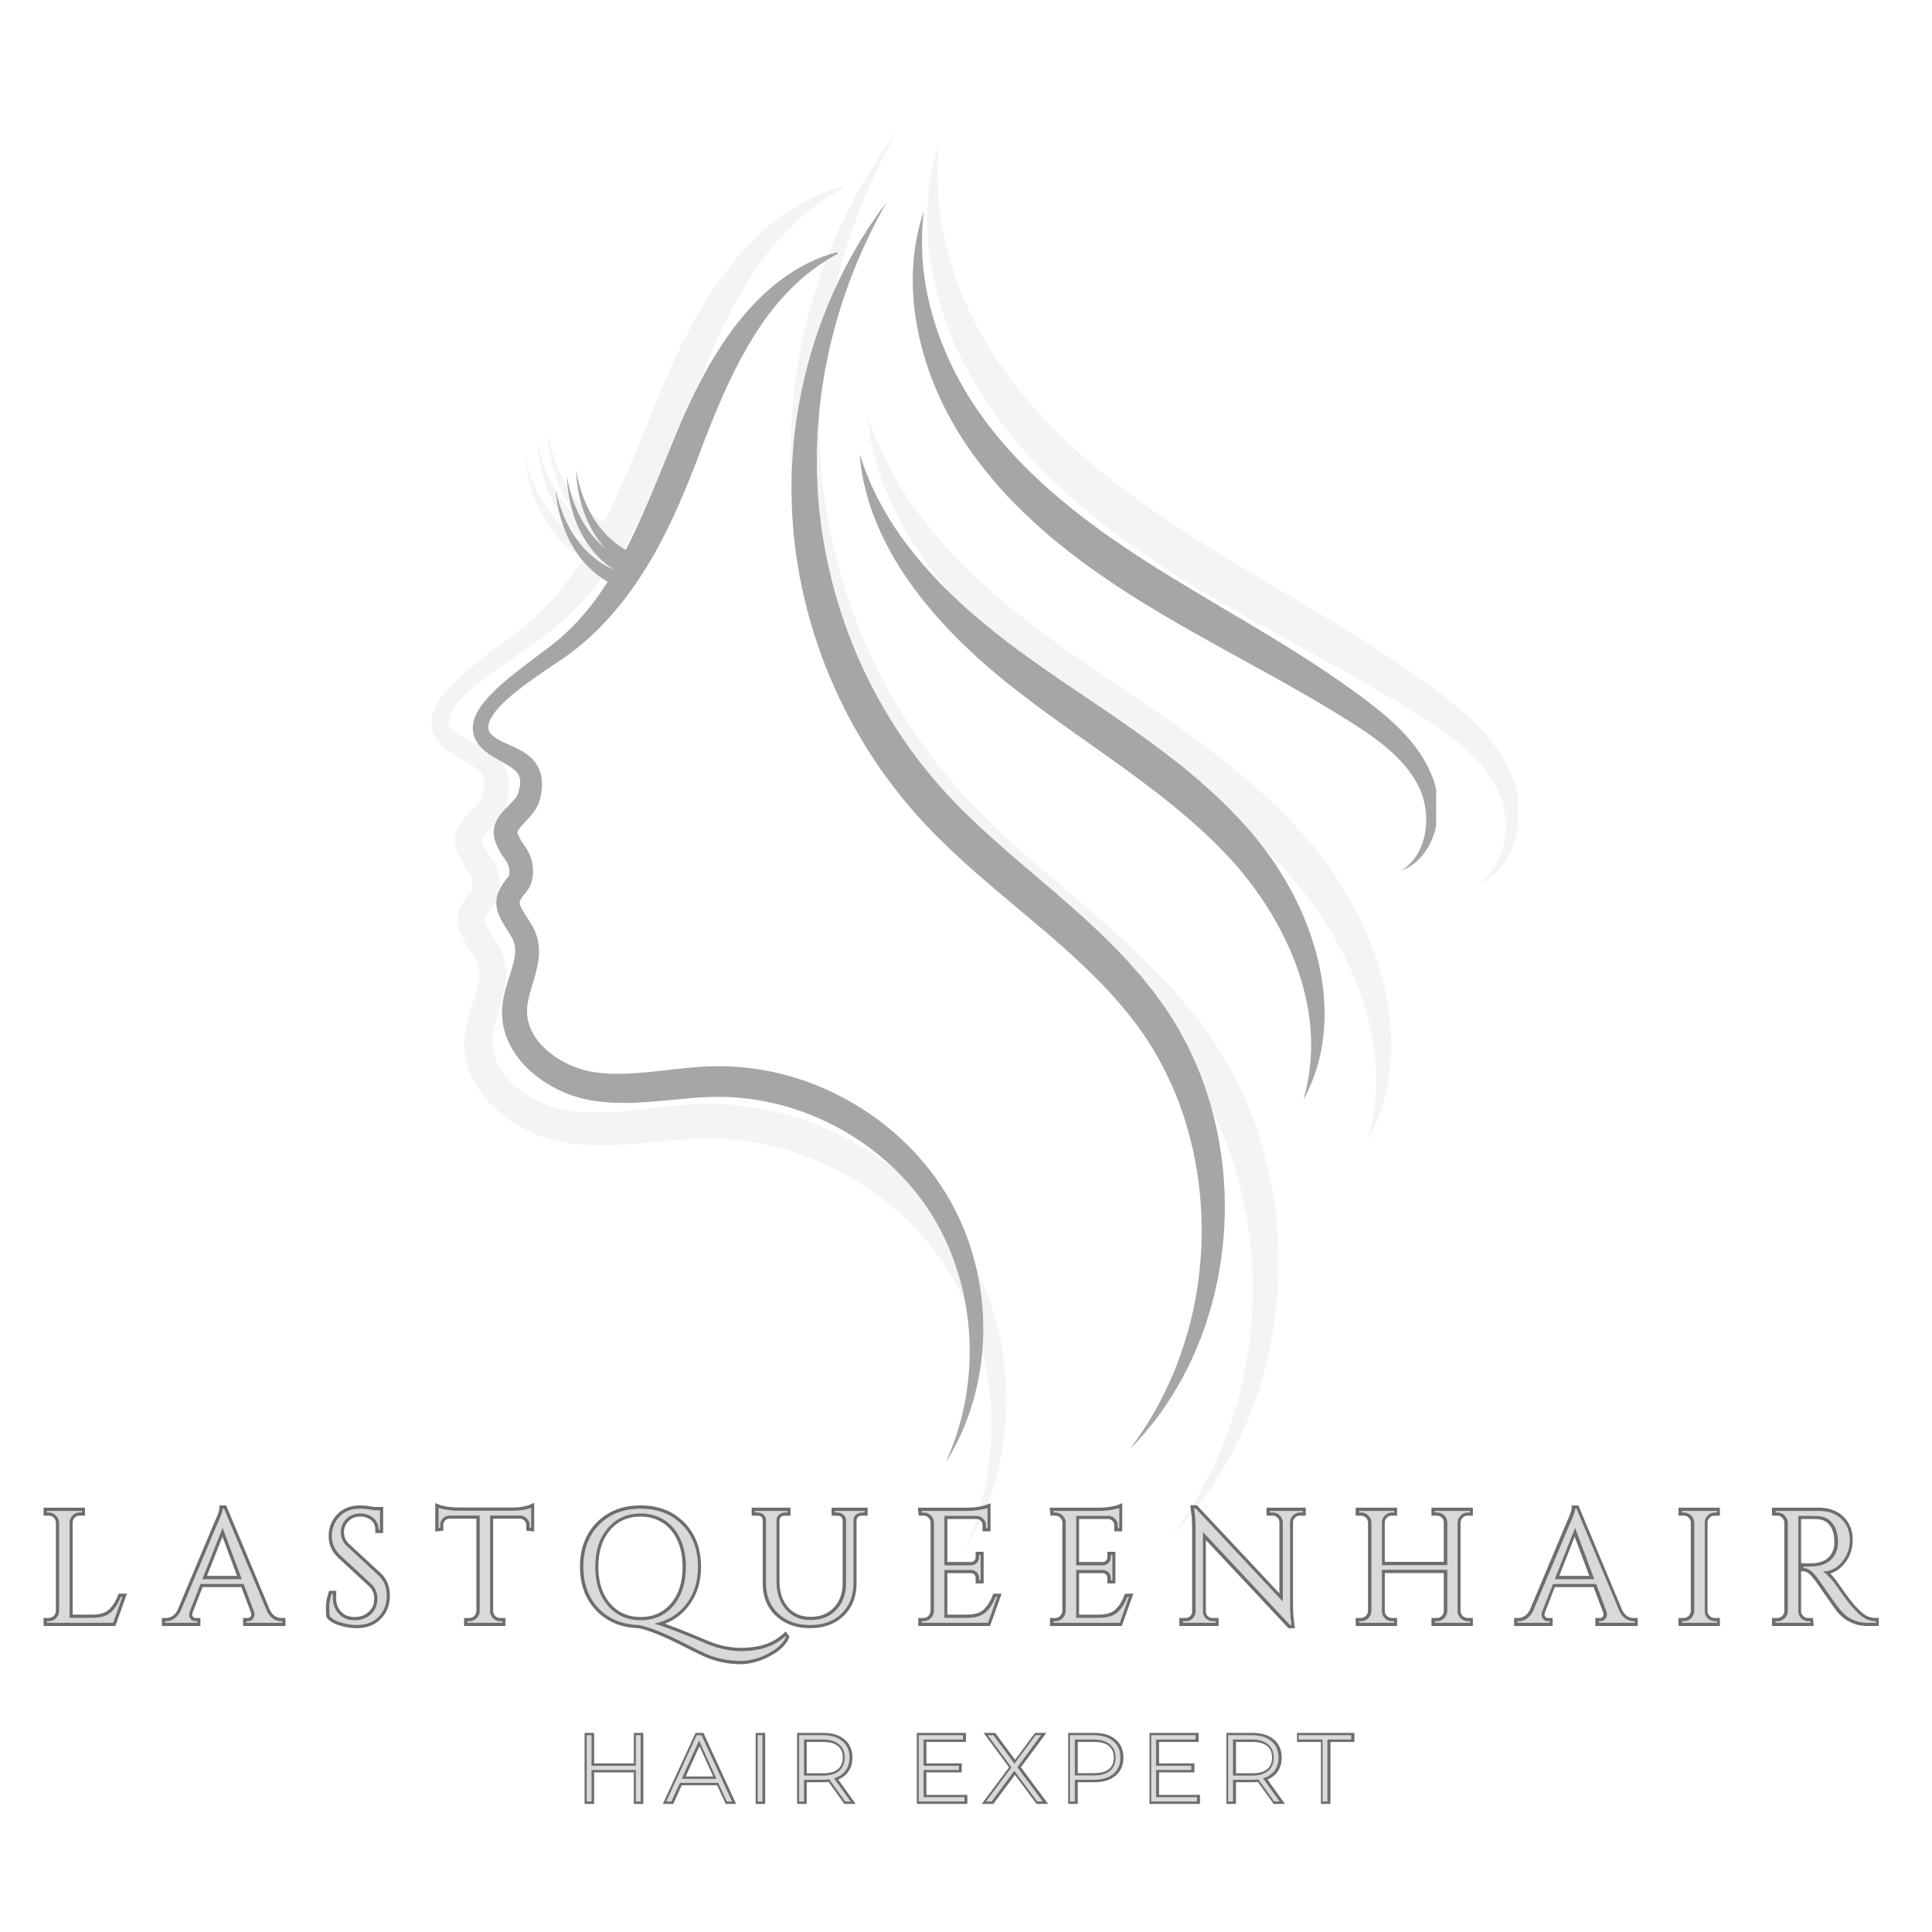 <svg version="1.0" preserveAspectRatio="xMidYMid meet" height="250" viewBox="0 0 187.5 187.5" zoomAndPan="magnify" width="250" xmlns:xlink="http://www.w3.org/1999/xlink" xmlns="http://www.w3.org/2000/svg"><defs><filter id="6407997e00" height="100%" width="100%" y="0%" x="0%"><feColorMatrix color-interpolation-filters="sRGB" values="0 0 0 0 1 0 0 0 0 1 0 0 0 0 1 0 0 0 1 0"></feColorMatrix></filter><g></g><mask id="a5a82fa6c7"><g filter="url(#6407997e00)"><rect fill-opacity="0.28" height="225" y="-18.75" fill="#000000" width="225" x="-18.75"></rect></g></mask><clipPath id="279e20c54a"><path clip-rule="nonzero" d="M 0.859 6 L 57 6 L 57 138.285 L 0.859 138.285 Z M 0.859 6"></path></clipPath><clipPath id="0eb63ff5a1"><path clip-rule="nonzero" d="M 35 0.652 L 84 0.652 L 84 138 L 35 138 Z M 35 0.652"></path></clipPath><clipPath id="9c88d19e67"><path clip-rule="nonzero" d="M 48 1 L 106.328 1 L 106.328 74 L 48 74 Z M 48 1"></path></clipPath><clipPath id="1cbed66b06"><rect height="139" y="0" width="107" x="0"></rect></clipPath><clipPath id="e424061a60"><path clip-rule="nonzero" d="M 45.875 24 L 96 24 L 96 142 L 45.875 142 Z M 45.875 24"></path></clipPath><clipPath id="165b3fb3cd"><path clip-rule="nonzero" d="M 76 19.625 L 119 19.625 L 119 141 L 76 141 Z M 76 19.625"></path></clipPath><clipPath id="90ed2df70d"><path clip-rule="nonzero" d="M 88 20 L 139.379 20 L 139.379 85 L 88 85 Z M 88 20"></path></clipPath></defs><g mask="url(#a5a82fa6c7)"><g transform="matrix(1, 0, 0, 1, 41, 12)"><g clip-path="url(#1cbed66b06)"><g clip-path="url(#279e20c54a)"><path fill-rule="nonzero" fill-opacity="1" d="M 40.777 6.301 C 39.918 6.766 39.09 7.277 38.316 7.84 C 37.535 8.406 36.805 9.02 36.113 9.672 C 34.734 10.98 33.527 12.441 32.457 14 C 31.922 14.777 31.422 15.582 30.941 16.398 C 30.703 16.805 30.473 17.223 30.246 17.641 C 30.02 18.055 29.801 18.477 29.586 18.902 C 29.16 19.75 28.75 20.609 28.355 21.48 C 27.969 22.355 27.59 23.234 27.227 24.121 C 27.043 24.562 26.867 25.012 26.691 25.457 C 26.512 25.906 26.336 26.355 26.164 26.805 L 25.652 28.164 C 25.48 28.621 25.301 29.078 25.121 29.535 C 24.414 31.371 23.652 33.195 22.824 35.004 C 21.98 36.805 21.066 38.59 20.02 40.312 C 18.973 42.027 17.82 43.699 16.508 45.246 C 15.195 46.797 13.754 48.246 12.148 49.5 C 12.051 49.578 11.953 49.656 11.852 49.734 L 11.547 49.961 C 11.344 50.117 11.141 50.27 10.93 50.41 C 10.723 50.555 10.508 50.707 10.305 50.84 L 9.695 51.246 C 8.887 51.797 8.082 52.336 7.297 52.898 C 6.906 53.184 6.52 53.465 6.141 53.758 C 5.762 54.051 5.391 54.348 5.031 54.656 C 4.676 54.961 4.324 55.273 4.004 55.605 C 3.684 55.934 3.387 56.273 3.141 56.629 C 2.891 56.977 2.699 57.348 2.613 57.684 C 2.57 57.852 2.555 58.008 2.566 58.148 C 2.578 58.289 2.613 58.414 2.676 58.539 C 2.801 58.785 3.047 59.035 3.375 59.246 C 3.703 59.465 4.105 59.66 4.531 59.855 C 4.961 60.051 5.426 60.242 5.91 60.496 C 6.391 60.746 6.906 61.062 7.375 61.543 C 7.605 61.781 7.82 62.066 7.988 62.383 C 8.156 62.695 8.277 63.035 8.348 63.371 C 8.418 63.711 8.445 64.043 8.441 64.359 C 8.438 64.676 8.406 64.98 8.355 65.273 C 8.332 65.418 8.301 65.559 8.27 65.699 C 8.254 65.77 8.238 65.84 8.219 65.91 C 8.203 65.977 8.188 66.039 8.156 66.141 C 8.043 66.508 7.875 66.824 7.699 67.102 C 7.344 67.652 6.949 68.047 6.613 68.406 C 6.445 68.586 6.289 68.75 6.156 68.902 C 6.02 69.059 5.91 69.203 5.844 69.316 C 5.773 69.434 5.75 69.512 5.746 69.539 C 5.742 69.559 5.746 69.562 5.746 69.574 C 5.746 69.582 5.746 69.59 5.75 69.598 C 5.75 69.602 5.75 69.605 5.754 69.613 L 5.758 69.621 L 5.766 69.652 C 5.871 69.98 6.016 70.262 6.254 70.617 C 6.371 70.797 6.516 70.996 6.672 71.234 C 6.824 71.477 6.992 71.758 7.125 72.082 C 7.262 72.402 7.359 72.758 7.41 73.102 C 7.434 73.273 7.449 73.445 7.453 73.613 L 7.453 73.848 C 7.453 73.926 7.449 74.004 7.445 74.082 C 7.43 74.402 7.391 74.77 7.234 75.191 C 7.16 75.395 7.051 75.602 6.941 75.77 C 6.832 75.938 6.723 76.07 6.641 76.172 C 6.473 76.375 6.367 76.5 6.27 76.648 C 6.219 76.723 6.176 76.801 6.129 76.879 C 6.09 76.949 6.031 77.07 6.027 77.078 C 5.996 77.145 5.996 77.184 5.992 77.258 C 5.996 77.332 6.016 77.438 6.066 77.578 C 6.168 77.859 6.383 78.223 6.637 78.617 C 6.891 79.012 7.184 79.438 7.461 79.957 C 7.531 80.09 7.602 80.227 7.664 80.371 C 7.727 80.516 7.789 80.672 7.84 80.824 C 7.945 81.137 8.012 81.457 8.059 81.773 C 8.145 82.41 8.117 83.027 8.035 83.594 C 7.867 84.734 7.531 85.707 7.266 86.621 C 6.996 87.531 6.797 88.375 6.797 89.121 C 6.801 89.879 6.984 90.629 7.336 91.328 C 7.684 92.031 8.195 92.676 8.801 93.246 C 9.41 93.812 10.117 94.305 10.875 94.703 C 11.633 95.102 12.441 95.41 13.266 95.613 C 13.473 95.664 13.68 95.711 13.887 95.746 C 13.992 95.766 14.094 95.781 14.199 95.797 L 14.527 95.84 C 14.965 95.895 15.41 95.93 15.859 95.949 C 17.664 96.035 19.527 95.855 21.449 95.633 C 23.375 95.422 25.363 95.164 27.441 95.137 C 31.602 95.082 35.742 95.988 39.504 97.672 C 41.383 98.516 43.176 99.547 44.848 100.75 C 45.684 101.344 46.484 101.992 47.25 102.676 C 48.016 103.359 48.754 104.074 49.441 104.84 C 50.129 105.602 50.781 106.395 51.387 107.223 C 51.988 108.055 52.543 108.914 53.051 109.809 C 54.059 111.59 54.867 113.477 55.449 115.422 C 56.625 119.312 56.969 123.414 56.473 127.383 C 56.355 128.375 56.176 129.359 55.953 130.328 C 55.727 131.297 55.461 132.254 55.125 133.188 C 54.793 134.121 54.426 135.043 53.996 135.93 C 53.562 136.812 53.09 137.68 52.566 138.504 C 53.375 136.719 54.016 134.875 54.445 132.992 C 54.559 132.52 54.645 132.047 54.742 131.574 C 54.82 131.098 54.902 130.625 54.957 130.148 C 55.078 129.195 55.168 128.238 55.191 127.281 C 55.32 123.457 54.699 119.641 53.383 116.121 C 53.055 115.238 52.684 114.379 52.262 113.543 C 51.844 112.707 51.391 111.891 50.887 111.109 C 50.379 110.328 49.836 109.574 49.258 108.848 C 48.676 108.121 48.051 107.434 47.398 106.773 C 46.75 106.113 46.059 105.492 45.34 104.902 C 44.988 104.605 44.613 104.324 44.246 104.043 L 43.684 103.641 C 43.496 103.504 43.301 103.379 43.109 103.246 C 42.336 102.734 41.547 102.246 40.73 101.816 C 39.914 101.379 39.074 100.988 38.227 100.625 C 34.812 99.211 31.141 98.453 27.48 98.488 C 26.566 98.492 25.633 98.551 24.684 98.633 C 23.734 98.711 22.77 98.809 21.789 98.902 C 19.824 99.082 17.781 99.242 15.676 99.094 C 15.148 99.055 14.621 99 14.094 98.918 L 13.699 98.852 C 13.559 98.828 13.422 98.801 13.289 98.773 C 13.016 98.715 12.746 98.648 12.48 98.574 C 11.418 98.277 10.398 97.852 9.441 97.312 C 8.488 96.77 7.59 96.113 6.793 95.32 C 6 94.531 5.305 93.605 4.805 92.539 C 4.305 91.48 4.031 90.277 4.062 89.082 C 4.078 88.48 4.172 87.902 4.289 87.367 C 4.41 86.828 4.566 86.328 4.715 85.848 C 5.012 84.887 5.316 84.008 5.441 83.211 C 5.508 82.812 5.523 82.445 5.48 82.109 C 5.461 81.945 5.43 81.781 5.379 81.629 C 5.355 81.551 5.328 81.477 5.297 81.398 C 5.262 81.32 5.223 81.238 5.18 81.152 C 5.004 80.809 4.75 80.422 4.477 79.996 C 4.207 79.562 3.902 79.09 3.664 78.453 C 3.551 78.133 3.457 77.762 3.438 77.348 C 3.426 76.93 3.5 76.48 3.668 76.094 C 3.758 75.879 3.816 75.781 3.891 75.637 C 3.965 75.504 4.047 75.371 4.129 75.242 C 4.297 74.98 4.504 74.727 4.645 74.551 C 4.715 74.465 4.758 74.402 4.781 74.367 C 4.805 74.328 4.809 74.316 4.816 74.293 C 4.832 74.254 4.855 74.133 4.863 73.965 C 4.871 73.582 4.836 73.352 4.727 73.094 C 4.672 72.969 4.594 72.828 4.48 72.656 L 4.078 72.062 C 3.926 71.832 3.766 71.574 3.625 71.293 C 3.484 71.012 3.367 70.711 3.277 70.406 L 3.262 70.348 L 3.238 70.27 C 3.227 70.215 3.215 70.16 3.203 70.105 C 3.18 69.996 3.164 69.883 3.156 69.766 C 3.141 69.531 3.152 69.293 3.199 69.07 C 3.281 68.617 3.465 68.242 3.656 67.945 C 3.848 67.648 4.047 67.41 4.238 67.199 C 4.43 66.988 4.613 66.805 4.785 66.633 C 5.129 66.289 5.422 65.98 5.609 65.719 C 5.703 65.586 5.762 65.469 5.801 65.371 C 5.809 65.355 5.824 65.297 5.84 65.25 C 5.855 65.203 5.871 65.152 5.883 65.105 C 5.91 65.008 5.938 64.91 5.957 64.816 C 6.043 64.441 6.07 64.09 6.035 63.801 C 5.996 63.516 5.906 63.289 5.719 63.043 C 5.527 62.801 5.223 62.559 4.859 62.324 C 4.496 62.09 4.078 61.863 3.637 61.613 C 3.195 61.363 2.73 61.098 2.273 60.73 C 2.043 60.547 1.816 60.34 1.613 60.094 C 1.406 59.848 1.219 59.562 1.086 59.238 C 0.949 58.914 0.879 58.555 0.871 58.211 C 0.863 57.859 0.922 57.527 1.016 57.227 C 1.199 56.621 1.504 56.133 1.82 55.688 C 2.465 54.809 3.203 54.098 3.953 53.418 C 4.332 53.082 4.715 52.762 5.102 52.445 C 5.488 52.133 5.879 51.824 6.273 51.52 C 7.059 50.918 7.844 50.328 8.629 49.742 L 9.215 49.305 C 9.414 49.156 9.586 49.012 9.773 48.867 C 9.961 48.727 10.141 48.57 10.316 48.422 L 10.586 48.191 C 10.676 48.113 10.762 48.035 10.848 47.957 C 12.238 46.695 13.473 45.266 14.566 43.734 C 15.66 42.203 16.621 40.57 17.492 38.887 C 18.367 37.203 19.164 35.469 19.922 33.707 C 20.688 31.945 21.406 30.152 22.141 28.355 C 22.504 27.453 22.867 26.551 23.254 25.633 C 23.445 25.176 23.641 24.723 23.836 24.266 C 24.039 23.812 24.246 23.359 24.453 22.906 C 24.871 22.008 25.309 21.109 25.777 20.223 C 26.242 19.336 26.727 18.461 27.25 17.602 C 27.512 17.172 27.781 16.746 28.055 16.324 C 28.332 15.906 28.617 15.492 28.91 15.078 C 29.496 14.258 30.125 13.461 30.785 12.699 C 31.449 11.934 32.156 11.207 32.902 10.52 C 33.281 10.18 33.664 9.852 34.059 9.535 C 34.457 9.219 34.863 8.922 35.281 8.633 C 36.113 8.062 36.992 7.559 37.898 7.133 C 38.809 6.707 39.746 6.363 40.707 6.117 L 40.777 6.301" fill="#d9d9d9"></path></g><path fill-rule="nonzero" fill-opacity="1" d="M 11.176 30.609 C 11.324 31.684 11.621 32.73 12.004 33.73 C 12.398 34.727 12.891 35.676 13.504 36.523 C 14.113 37.379 14.84 38.129 15.656 38.73 L 15.809 38.848 L 15.969 38.949 C 16.074 39.02 16.18 39.094 16.285 39.16 C 16.508 39.281 16.719 39.418 16.949 39.527 C 17.391 39.762 17.867 39.934 18.336 40.094 L 17.723 41.648 C 17.195 41.391 16.676 41.117 16.199 40.781 C 15.953 40.625 15.727 40.438 15.496 40.266 C 15.383 40.172 15.273 40.074 15.164 39.98 L 15 39.84 L 14.848 39.688 C 14.012 38.887 13.324 37.957 12.793 36.965 C 12.258 35.977 11.875 34.922 11.609 33.855 C 11.344 32.785 11.184 31.699 11.176 30.609" fill="#d9d9d9"></path><path fill-rule="nonzero" fill-opacity="1" d="M 9.945 32.105 C 10.145 33.172 10.484 34.203 10.914 35.184 C 11.352 36.16 11.883 37.09 12.535 37.91 C 13.184 38.734 13.941 39.453 14.785 40.02 L 14.941 40.125 L 15.105 40.223 C 15.215 40.289 15.32 40.355 15.434 40.418 C 15.656 40.531 15.875 40.66 16.109 40.754 C 16.562 40.969 17.043 41.121 17.523 41.262 L 16.977 42.844 C 16.441 42.609 15.91 42.359 15.418 42.043 C 15.164 41.898 14.93 41.723 14.691 41.559 C 14.574 41.469 14.461 41.379 14.348 41.289 L 14.18 41.152 L 14.016 41.012 C 13.145 40.246 12.422 39.348 11.848 38.383 C 11.266 37.418 10.84 36.383 10.523 35.328 C 10.215 34.273 10.004 33.191 9.945 32.105" fill="#d9d9d9"></path><path fill-rule="nonzero" fill-opacity="1" d="M 12.18 29.941 C 12.328 31.016 12.621 32.062 13.008 33.062 C 13.402 34.055 13.895 35.008 14.508 35.855 C 15.117 36.707 15.844 37.461 16.66 38.062 L 16.812 38.176 L 16.973 38.281 C 17.078 38.352 17.184 38.422 17.289 38.492 C 17.512 38.613 17.723 38.75 17.949 38.855 C 18.395 39.09 18.867 39.262 19.34 39.426 L 18.727 40.98 C 18.199 40.723 17.68 40.449 17.203 40.113 C 16.957 39.957 16.73 39.77 16.5 39.594 C 16.387 39.504 16.277 39.406 16.168 39.312 L 16.004 39.168 L 15.848 39.02 C 15.012 38.219 14.328 37.289 13.797 36.297 C 13.262 35.309 12.879 34.254 12.609 33.188 C 12.348 32.117 12.188 31.031 12.18 29.941" fill="#d9d9d9"></path><g clip-path="url(#0eb63ff5a1)"><path fill-rule="nonzero" fill-opacity="1" d="M 46.117 0.668 C 44.516 3.488 43.145 6.414 42.031 9.426 C 40.918 12.434 40.059 15.52 39.469 18.645 L 39.352 19.23 L 39.258 19.82 L 39.07 20.996 C 39 21.387 38.965 21.785 38.914 22.176 L 38.777 23.355 C 38.75 23.555 38.738 23.75 38.723 23.949 L 38.676 24.543 L 38.582 25.727 L 38.535 26.91 C 38.523 27.305 38.496 27.699 38.496 28.094 L 38.496 29.277 C 38.504 29.672 38.492 30.066 38.512 30.461 L 38.562 31.645 L 38.586 32.234 L 38.633 32.82 C 38.703 33.605 38.746 34.391 38.859 35.172 L 39.004 36.34 C 39.023 36.535 39.059 36.727 39.09 36.922 L 39.188 37.504 C 40.207 43.703 42.281 49.711 45.336 55.164 C 46.109 56.523 46.91 57.863 47.793 59.152 L 48.453 60.117 C 48.559 60.281 48.676 60.438 48.793 60.594 L 49.145 61.062 L 49.844 61.996 L 50.582 62.902 C 50.832 63.203 51.07 63.512 51.324 63.805 L 52.094 64.684 C 52.598 65.277 53.148 65.832 53.688 66.402 C 53.82 66.539 53.953 66.684 54.09 66.824 L 54.512 67.238 L 55.355 68.062 C 55.637 68.336 55.93 68.602 56.219 68.875 C 56.508 69.141 56.793 69.414 57.09 69.68 C 59.434 71.82 61.906 73.879 64.375 75.996 C 66.836 78.125 69.316 80.309 71.617 82.723 L 72.48 83.633 C 72.762 83.945 73.035 84.262 73.312 84.574 L 73.727 85.047 L 73.934 85.285 L 74.133 85.531 L 74.93 86.512 C 75.059 86.68 75.191 86.84 75.324 87.008 L 75.695 87.52 L 76.441 88.547 C 76.566 88.715 76.68 88.895 76.797 89.074 L 77.492 90.145 L 77.816 90.695 L 78.137 91.246 C 78.246 91.43 78.355 91.613 78.449 91.801 L 79.043 92.93 C 79.234 93.309 79.41 93.695 79.59 94.078 C 79.68 94.27 79.777 94.461 79.859 94.652 L 80.102 95.242 L 80.344 95.828 C 80.387 95.926 80.426 96.023 80.465 96.121 L 80.57 96.422 L 81.008 97.609 C 81.262 98.418 81.531 99.215 81.738 100.035 C 83.488 106.547 83.543 113.434 82.008 119.891 C 81.922 120.293 81.805 120.691 81.699 121.094 C 81.59 121.492 81.488 121.895 81.355 122.289 C 81.23 122.684 81.109 123.078 80.98 123.473 L 80.559 124.637 L 80.453 124.926 L 80.336 125.215 L 80.102 125.789 L 79.867 126.359 C 79.785 126.551 79.695 126.734 79.609 126.922 L 79.352 127.484 C 79.266 127.672 79.184 127.863 79.086 128.043 L 78.52 129.141 C 77.734 130.586 76.867 131.98 75.902 133.301 C 74.926 134.613 73.871 135.859 72.73 137.012 C 73.699 135.707 74.59 134.363 75.395 132.969 C 76.191 131.574 76.887 130.125 77.508 128.656 C 78.121 127.184 78.633 125.676 79.066 124.145 L 79.375 122.996 C 79.469 122.613 79.551 122.223 79.641 121.84 C 79.734 121.453 79.801 121.062 79.875 120.672 C 79.945 120.285 80.023 119.898 80.074 119.508 C 81.055 113.262 80.602 106.84 78.711 100.922 C 78.488 100.18 78.203 99.457 77.941 98.727 L 77.496 97.656 L 77.387 97.387 C 77.348 97.301 77.305 97.211 77.266 97.125 L 77.02 96.602 L 76.777 96.074 C 76.695 95.898 76.602 95.73 76.516 95.559 C 76.336 95.215 76.168 94.867 75.984 94.531 L 75.41 93.531 C 75.32 93.359 75.215 93.199 75.109 93.035 L 74.801 92.551 L 74.496 92.062 L 74.164 91.59 L 73.836 91.121 C 73.727 90.965 73.617 90.805 73.496 90.652 L 72.789 89.734 L 72.434 89.273 C 72.312 89.125 72.184 88.98 72.059 88.828 L 71.305 87.941 L 71.117 87.719 L 70.918 87.504 L 70.523 87.074 C 70.258 86.789 69.996 86.5 69.727 86.219 L 68.895 85.383 C 67.789 84.273 66.629 83.199 65.449 82.141 C 64.848 81.613 64.25 81.09 63.645 80.566 C 63.031 80.051 62.43 79.531 61.809 79.012 C 59.348 76.934 56.832 74.859 54.387 72.645 C 54.082 72.367 53.781 72.078 53.48 71.797 C 53.18 71.512 52.875 71.234 52.578 70.941 L 51.691 70.062 L 51.246 69.621 C 51.102 69.477 50.961 69.32 50.816 69.168 C 50.242 68.559 49.66 67.961 49.113 67.316 L 48.289 66.367 C 48.016 66.047 47.762 65.711 47.5 65.383 C 47.238 65.055 46.977 64.727 46.719 64.395 L 45.98 63.375 L 45.609 62.867 C 45.488 62.695 45.363 62.527 45.25 62.352 L 44.555 61.305 C 43.629 59.902 42.785 58.453 42 56.977 C 41.793 56.609 41.617 56.227 41.43 55.855 L 40.875 54.727 C 40.695 54.352 40.531 53.965 40.359 53.582 L 39.855 52.434 L 39.395 51.27 L 39.164 50.684 C 39.086 50.488 39.012 50.297 38.945 50.098 L 38.539 48.91 C 38.402 48.516 38.262 48.121 38.148 47.719 L 37.789 46.52 L 37.613 45.918 L 37.457 45.309 C 37.258 44.5 37.031 43.695 36.879 42.875 L 36.629 41.645 C 36.547 41.238 36.488 40.824 36.418 40.414 L 36.219 39.18 L 35.996 37.316 C 35.973 37.109 35.945 36.902 35.934 36.695 L 35.84 35.445 C 35.766 34.617 35.762 33.785 35.734 32.953 L 35.719 32.328 L 35.727 31.707 L 35.742 30.457 C 35.738 30.043 35.773 29.629 35.797 29.215 L 35.871 27.973 C 36.113 24.664 36.699 21.391 37.555 18.207 C 38.422 15.023 39.574 11.93 41.008 8.988 C 42.438 6.043 44.145 3.242 46.117 0.668" fill="#d9d9d9"></path></g><path fill-rule="nonzero" fill-opacity="1" d="M 43.172 28.203 C 43.469 29.109 43.785 30.004 44.148 30.875 C 44.512 31.746 44.918 32.594 45.348 33.422 C 45.789 34.246 46.258 35.051 46.762 35.832 C 47.262 36.613 47.793 37.375 48.352 38.113 C 50.586 41.07 53.211 43.695 56.027 46.098 C 57.438 47.301 58.898 48.445 60.387 49.559 C 61.137 50.109 61.895 50.648 62.66 51.188 C 63.418 51.734 64.199 52.262 64.973 52.797 C 68.078 54.914 71.25 57.012 74.371 59.262 C 75.145 59.832 75.926 60.395 76.691 60.988 C 77.465 61.57 78.219 62.184 78.977 62.789 C 80.473 64.031 81.938 65.328 83.336 66.707 C 84.02 67.418 84.715 68.109 85.363 68.855 C 86.027 69.578 86.664 70.352 87.27 71.141 C 87.867 71.938 88.445 72.746 88.98 73.582 C 89.512 74.426 90.016 75.281 90.48 76.156 C 90.941 77.035 91.371 77.93 91.75 78.848 C 92.129 79.766 92.488 80.691 92.77 81.641 C 92.848 81.875 92.914 82.117 92.98 82.352 C 93.047 82.594 93.121 82.828 93.18 83.07 L 93.359 83.793 L 93.512 84.52 C 93.562 84.762 93.602 85.008 93.645 85.25 C 93.688 85.496 93.734 85.738 93.762 85.984 L 93.859 86.719 L 93.934 87.457 C 93.957 87.703 93.965 87.949 93.98 88.195 C 93.992 88.441 94.008 88.688 94.008 88.938 C 94.012 89.184 94.016 89.43 94.016 89.676 L 93.992 90.414 C 93.941 91.398 93.844 92.379 93.656 93.34 C 93.473 94.301 93.219 95.242 92.902 96.156 C 92.566 97.07 92.172 97.949 91.707 98.785 C 91.957 97.859 92.168 96.938 92.312 96.008 C 92.449 95.078 92.52 94.148 92.547 93.223 C 92.574 91.367 92.379 89.531 91.98 87.746 C 91.191 84.172 89.688 80.801 87.746 77.734 C 86.777 76.199 85.688 74.742 84.516 73.367 C 83.926 72.68 83.312 72.023 82.668 71.371 C 82.039 70.707 81.363 70.09 80.699 69.453 C 79.344 68.219 77.938 67.027 76.488 65.875 C 75.754 65.309 75.027 64.73 74.273 64.176 C 73.535 63.613 72.773 63.066 72.02 62.512 C 71.258 61.965 70.496 61.414 69.723 60.871 L 67.41 59.23 C 65.859 58.137 64.305 57.031 62.77 55.887 C 62 55.309 61.23 54.738 60.469 54.145 C 59.703 53.562 58.953 52.945 58.207 52.328 C 57.461 51.703 56.723 51.074 56.004 50.418 C 55.289 49.762 54.582 49.09 53.891 48.402 C 51.145 45.648 48.641 42.594 46.711 39.188 C 46.234 38.332 45.781 37.465 45.387 36.574 C 44.992 35.684 44.629 34.777 44.324 33.855 C 44.023 32.934 43.773 31.996 43.57 31.055 C 43.383 30.105 43.242 29.152 43.172 28.203" fill="#d9d9d9"></path><g clip-path="url(#9c88d19e67)"><path fill-rule="nonzero" fill-opacity="1" d="M 50.191 1.633 C 49.941 3.707 49.926 5.773 50.129 7.801 C 50.336 9.824 50.75 11.816 51.352 13.738 C 52.547 17.582 54.418 21.18 56.77 24.387 C 57.066 24.789 57.363 25.184 57.68 25.57 C 57.996 25.961 58.293 26.355 58.629 26.73 C 59.273 27.492 59.941 28.234 60.633 28.957 C 62.023 30.395 63.488 31.77 65.027 33.059 L 66.191 34.02 L 67.379 34.961 L 68.586 35.875 L 69.812 36.766 C 71.461 37.949 73.148 39.082 74.871 40.172 C 76.59 41.273 78.344 42.34 80.113 43.391 C 81.875 44.457 83.664 45.496 85.449 46.562 C 87.227 47.629 89.02 48.695 90.789 49.816 C 91.672 50.375 92.555 50.938 93.434 51.516 L 94.738 52.395 L 96.039 53.289 C 96.469 53.594 96.898 53.898 97.324 54.207 L 98.594 55.152 C 99.438 55.793 100.281 56.457 101.09 57.184 C 101.895 57.902 102.684 58.672 103.395 59.52 C 104.105 60.371 104.75 61.293 105.266 62.297 C 105.398 62.543 105.508 62.805 105.621 63.059 C 105.684 63.188 105.73 63.32 105.781 63.449 L 105.93 63.844 C 106.121 64.387 106.254 64.949 106.332 65.508 C 106.492 66.629 106.461 67.758 106.223 68.844 C 106.102 69.383 105.941 69.914 105.723 70.418 C 105.5 70.922 105.23 71.402 104.906 71.84 C 104.262 72.719 103.379 73.41 102.402 73.781 C 103.273 73.203 103.953 72.414 104.387 71.52 C 104.832 70.633 105.055 69.656 105.113 68.684 C 105.168 67.715 105.062 66.742 104.797 65.832 C 104.66 65.375 104.5 64.938 104.285 64.523 L 104.121 64.207 C 104.062 64.102 104.012 63.996 103.945 63.895 C 103.82 63.691 103.703 63.484 103.562 63.289 C 102.492 61.707 101.027 60.398 99.426 59.23 C 98.621 58.648 97.789 58.09 96.93 57.543 L 95.629 56.73 L 94.316 55.934 L 92.996 55.148 L 91.664 54.379 C 90.773 53.871 89.883 53.359 88.98 52.859 C 87.18 51.863 85.375 50.859 83.555 49.863 C 81.738 48.867 79.922 47.844 78.105 46.809 C 76.297 45.762 74.496 44.684 72.715 43.555 C 70.941 42.41 69.188 41.227 67.48 39.961 C 65.781 38.688 64.113 37.359 62.527 35.922 C 60.945 34.484 59.422 32.965 58.023 31.328 C 57.324 30.512 56.641 29.68 56 28.812 C 55.668 28.391 55.371 27.938 55.059 27.496 C 54.75 27.059 54.453 26.602 54.164 26.148 C 51.871 22.484 50.215 18.422 49.445 14.199 C 49.062 12.09 48.902 9.945 49.016 7.824 C 49.129 5.703 49.508 3.605 50.191 1.633" fill="#d9d9d9"></path></g></g></g></g><g clip-path="url(#e424061a60)"><path fill-rule="nonzero" fill-opacity="1" d="M 81.301 24.633 C 80.539 25.047 79.805 25.5 79.117 26.004 C 78.426 26.504 77.777 27.047 77.164 27.625 C 75.941 28.785 74.867 30.086 73.918 31.465 C 73.441 32.156 73 32.871 72.574 33.594 C 72.363 33.957 72.156 34.328 71.957 34.695 C 71.754 35.066 71.562 35.441 71.371 35.816 C 70.992 36.57 70.629 37.336 70.281 38.105 C 69.938 38.883 69.598 39.66 69.277 40.449 C 69.113 40.844 68.957 41.238 68.801 41.637 C 68.641 42.031 68.488 42.43 68.336 42.828 L 67.879 44.035 C 67.727 44.445 67.566 44.848 67.41 45.254 C 66.781 46.883 66.105 48.504 65.367 50.109 C 64.621 51.707 63.812 53.289 62.883 54.816 C 61.949 56.344 60.93 57.824 59.762 59.199 C 58.602 60.574 57.32 61.859 55.898 62.973 C 55.809 63.043 55.723 63.113 55.633 63.18 L 55.359 63.383 C 55.18 63.52 55 63.656 54.812 63.781 C 54.629 63.906 54.438 64.043 54.262 64.16 L 53.719 64.523 C 53 65.012 52.285 65.488 51.59 65.992 C 51.242 66.242 50.898 66.492 50.562 66.75 C 50.227 67.012 49.898 67.273 49.578 67.547 C 49.262 67.82 48.953 68.098 48.668 68.391 C 48.383 68.68 48.117 68.984 47.898 69.297 C 47.68 69.609 47.508 69.938 47.434 70.234 C 47.395 70.387 47.379 70.523 47.391 70.648 C 47.398 70.773 47.434 70.887 47.488 70.996 C 47.598 71.215 47.82 71.434 48.109 71.621 C 48.398 71.816 48.758 71.988 49.137 72.164 C 49.516 72.336 49.93 72.508 50.359 72.73 C 50.785 72.953 51.242 73.234 51.66 73.66 C 51.863 73.875 52.055 74.125 52.203 74.406 C 52.352 74.684 52.457 74.984 52.52 75.285 C 52.586 75.582 52.605 75.879 52.605 76.16 C 52.602 76.441 52.574 76.711 52.527 76.969 C 52.508 77.102 52.48 77.227 52.453 77.352 C 52.438 77.414 52.426 77.473 52.41 77.535 C 52.391 77.598 52.379 77.648 52.352 77.742 C 52.254 78.066 52.102 78.348 51.945 78.594 C 51.629 79.082 51.281 79.434 50.984 79.75 C 50.832 79.91 50.695 80.059 50.574 80.195 C 50.457 80.332 50.359 80.457 50.301 80.559 C 50.238 80.664 50.215 80.73 50.215 80.758 C 50.211 80.773 50.211 80.777 50.215 80.789 C 50.215 80.793 50.215 80.801 50.215 80.809 C 50.219 80.812 50.219 80.816 50.219 80.824 L 50.223 80.828 L 50.23 80.855 C 50.324 81.148 50.453 81.398 50.664 81.715 C 50.77 81.871 50.895 82.051 51.035 82.262 C 51.172 82.477 51.316 82.727 51.438 83.012 C 51.559 83.301 51.645 83.613 51.688 83.918 C 51.711 84.07 51.723 84.223 51.727 84.371 L 51.73 84.48 L 51.73 84.582 C 51.73 84.648 51.727 84.719 51.723 84.789 C 51.707 85.07 51.672 85.398 51.535 85.773 C 51.469 85.953 51.371 86.141 51.273 86.285 C 51.176 86.434 51.082 86.551 51.008 86.645 C 50.855 86.824 50.766 86.934 50.676 87.066 C 50.633 87.133 50.594 87.199 50.555 87.27 C 50.516 87.336 50.465 87.441 50.461 87.449 C 50.438 87.504 50.434 87.543 50.434 87.605 C 50.438 87.672 50.453 87.77 50.496 87.891 C 50.59 88.141 50.777 88.465 51.004 88.812 C 51.227 89.164 51.488 89.543 51.738 90.004 C 51.797 90.121 51.859 90.242 51.914 90.371 C 51.973 90.5 52.023 90.637 52.07 90.773 C 52.164 91.047 52.223 91.332 52.266 91.613 C 52.344 92.18 52.316 92.727 52.246 93.23 C 52.098 94.242 51.797 95.105 51.562 95.918 C 51.32 96.723 51.145 97.473 51.148 98.133 C 51.148 98.809 51.312 99.473 51.625 100.094 C 51.934 100.715 52.387 101.293 52.926 101.797 C 53.465 102.301 54.094 102.734 54.766 103.09 C 55.438 103.441 56.156 103.719 56.887 103.898 C 57.07 103.941 57.254 103.98 57.438 104.016 C 57.531 104.031 57.621 104.047 57.715 104.062 L 58.004 104.098 C 58.395 104.148 58.793 104.18 59.191 104.195 C 60.789 104.27 62.445 104.109 64.152 103.914 C 65.855 103.727 67.625 103.5 69.469 103.477 C 73.16 103.426 76.832 104.23 80.172 105.723 C 81.84 106.473 83.434 107.391 84.914 108.453 C 85.656 108.984 86.367 109.559 87.047 110.164 C 87.727 110.773 88.383 111.406 88.992 112.086 C 89.602 112.762 90.18 113.465 90.719 114.199 C 91.25 114.938 91.746 115.703 92.195 116.492 C 93.09 118.078 93.809 119.75 94.324 121.48 C 95.367 124.93 95.672 128.57 95.234 132.094 C 95.129 132.973 94.969 133.844 94.77 134.707 C 94.57 135.566 94.332 136.418 94.035 137.242 C 93.742 138.074 93.418 138.891 93.035 139.676 C 92.648 140.461 92.23 141.227 91.766 141.961 C 92.48 140.379 93.051 138.742 93.434 137.07 C 93.531 136.652 93.609 136.23 93.695 135.812 C 93.766 135.391 93.836 134.969 93.887 134.547 C 93.996 133.699 94.074 132.852 94.094 132 C 94.207 128.609 93.66 125.223 92.488 122.098 C 92.199 121.316 91.871 120.551 91.496 119.809 C 91.125 119.066 90.723 118.344 90.273 117.648 C 89.824 116.957 89.344 116.289 88.828 115.641 C 88.312 115 87.758 114.387 87.18 113.805 C 86.602 113.215 85.988 112.664 85.352 112.141 C 85.039 111.875 84.707 111.629 84.383 111.379 L 83.879 111.02 C 83.715 110.898 83.539 110.789 83.371 110.672 C 82.688 110.215 81.988 109.785 81.262 109.402 C 80.535 109.016 79.793 108.664 79.039 108.344 C 76.012 107.09 72.75 106.418 69.504 106.449 C 68.691 106.453 67.859 106.504 67.02 106.574 C 66.176 106.648 65.32 106.734 64.449 106.816 C 62.707 106.977 60.895 107.117 59.023 106.988 C 58.559 106.953 58.09 106.902 57.621 106.832 L 57.27 106.773 C 57.148 106.75 57.027 106.727 56.906 106.699 C 56.664 106.648 56.426 106.59 56.191 106.523 C 55.246 106.262 54.344 105.883 53.496 105.402 C 52.648 104.922 51.852 104.34 51.145 103.641 C 50.438 102.938 49.82 102.113 49.379 101.172 C 48.934 100.23 48.691 99.164 48.719 98.102 C 48.734 97.566 48.816 97.051 48.922 96.578 C 49.027 96.102 49.164 95.656 49.297 95.23 C 49.562 94.379 49.832 93.598 49.945 92.891 C 50 92.535 50.016 92.211 49.977 91.914 C 49.957 91.766 49.934 91.621 49.887 91.488 C 49.867 91.418 49.84 91.352 49.812 91.281 C 49.785 91.215 49.75 91.141 49.711 91.062 C 49.555 90.758 49.328 90.414 49.086 90.035 C 48.848 89.652 48.578 89.234 48.367 88.668 C 48.266 88.383 48.18 88.055 48.164 87.684 C 48.152 87.316 48.219 86.918 48.367 86.574 C 48.449 86.383 48.5 86.297 48.566 86.172 C 48.633 86.051 48.703 85.934 48.781 85.816 C 48.93 85.586 49.109 85.359 49.234 85.207 C 49.297 85.129 49.336 85.074 49.359 85.043 C 49.379 85.008 49.383 85 49.391 84.977 C 49.402 84.941 49.422 84.832 49.43 84.684 C 49.438 84.344 49.406 84.141 49.309 83.914 C 49.262 83.801 49.188 83.676 49.09 83.523 L 48.73 82.996 C 48.598 82.793 48.457 82.562 48.332 82.312 C 48.207 82.062 48.105 81.797 48.023 81.527 L 48.008 81.473 L 47.988 81.402 C 47.977 81.355 47.965 81.309 47.957 81.258 C 47.938 81.16 47.922 81.059 47.914 80.957 C 47.902 80.75 47.914 80.539 47.953 80.34 C 48.027 79.938 48.191 79.605 48.359 79.344 C 48.527 79.078 48.707 78.867 48.875 78.68 C 49.043 78.492 49.207 78.332 49.359 78.176 C 49.664 77.875 49.926 77.602 50.09 77.363 C 50.172 77.25 50.227 77.145 50.262 77.059 C 50.27 77.047 50.285 76.992 50.297 76.949 C 50.312 76.906 50.324 76.863 50.336 76.82 C 50.359 76.734 50.383 76.648 50.398 76.566 C 50.477 76.23 50.504 75.922 50.469 75.664 C 50.438 75.41 50.355 75.211 50.188 74.992 C 50.02 74.777 49.75 74.562 49.426 74.352 C 49.105 74.145 48.73 73.945 48.34 73.723 C 47.949 73.5 47.535 73.266 47.133 72.938 C 46.926 72.777 46.727 72.594 46.543 72.375 C 46.363 72.156 46.195 71.902 46.078 71.613 C 45.957 71.328 45.891 71.012 45.887 70.703 C 45.879 70.395 45.934 70.098 46.016 69.832 C 46.18 69.293 46.449 68.859 46.727 68.465 C 47.301 67.684 47.957 67.051 48.621 66.449 C 48.957 66.152 49.297 65.867 49.645 65.586 C 49.984 65.309 50.332 65.035 50.68 64.766 C 51.379 64.23 52.074 63.707 52.773 63.188 L 53.293 62.801 C 53.469 62.668 53.621 62.539 53.789 62.41 C 53.953 62.285 54.113 62.148 54.27 62.016 L 54.508 61.812 C 54.586 61.742 54.664 61.672 54.738 61.602 C 55.977 60.484 57.07 59.215 58.039 57.855 C 59.012 56.496 59.863 55.051 60.637 53.555 C 61.414 52.059 62.121 50.52 62.793 48.957 C 63.473 47.395 64.113 45.805 64.762 44.207 C 65.086 43.406 65.41 42.605 65.75 41.793 C 65.922 41.387 66.094 40.98 66.27 40.578 C 66.445 40.176 66.629 39.773 66.816 39.371 C 67.188 38.574 67.574 37.777 67.988 36.992 C 68.402 36.203 68.832 35.426 69.301 34.664 C 69.531 34.285 69.766 33.906 70.012 33.531 C 70.258 33.156 70.512 32.789 70.773 32.426 C 71.289 31.695 71.848 30.992 72.434 30.312 C 73.023 29.633 73.652 28.988 74.316 28.379 C 74.648 28.078 74.992 27.785 75.34 27.504 C 75.691 27.227 76.055 26.961 76.426 26.703 C 77.164 26.199 77.941 25.75 78.746 25.371 C 79.555 24.996 80.387 24.691 81.238 24.473 L 81.301 24.633" fill="#a6a6a6"></path></g><path fill-rule="nonzero" fill-opacity="1" d="M 55.031 46.207 C 55.164 47.164 55.426 48.09 55.77 48.977 C 56.117 49.859 56.555 50.703 57.098 51.457 C 57.641 52.215 58.285 52.883 59.012 53.418 L 59.145 53.52 L 59.285 53.609 C 59.379 53.672 59.473 53.734 59.566 53.797 C 59.762 53.906 59.949 54.027 60.152 54.121 C 60.547 54.328 60.969 54.48 61.387 54.625 L 60.844 56.008 C 60.375 55.777 59.914 55.535 59.488 55.234 C 59.27 55.098 59.07 54.93 58.867 54.777 C 58.766 54.695 58.672 54.609 58.574 54.523 L 58.426 54.398 L 58.289 54.266 C 57.547 53.555 56.941 52.73 56.469 51.848 C 55.992 50.973 55.652 50.035 55.414 49.09 C 55.184 48.141 55.039 47.176 55.031 46.207" fill="#a6a6a6"></path><path fill-rule="nonzero" fill-opacity="1" d="M 53.941 47.535 C 54.113 48.484 54.418 49.398 54.801 50.27 C 55.188 51.137 55.66 51.961 56.238 52.688 C 56.812 53.418 57.484 54.055 58.234 54.559 L 58.375 54.652 L 58.52 54.742 C 58.617 54.797 58.711 54.859 58.809 54.914 C 59.012 55.016 59.203 55.125 59.41 55.211 C 59.812 55.402 60.238 55.535 60.664 55.664 L 60.18 57.066 C 59.703 56.855 59.234 56.637 58.797 56.355 C 58.57 56.227 58.363 56.07 58.152 55.926 C 58.047 55.848 57.949 55.766 57.848 55.688 L 57.695 55.566 L 57.555 55.438 C 56.781 54.762 56.137 53.965 55.629 53.105 C 55.113 52.25 54.734 51.332 54.453 50.395 C 54.176 49.457 53.992 48.5 53.941 47.535" fill="#a6a6a6"></path><path fill-rule="nonzero" fill-opacity="1" d="M 55.922 45.613 C 56.055 46.57 56.316 47.496 56.66 48.383 C 57.008 49.266 57.445 50.109 57.988 50.863 C 58.531 51.621 59.172 52.289 59.902 52.824 L 60.035 52.926 L 60.176 53.016 C 60.27 53.078 60.363 53.145 60.457 53.203 C 60.652 53.312 60.84 53.434 61.043 53.527 C 61.438 53.734 61.859 53.887 62.277 54.031 L 61.734 55.414 C 61.266 55.184 60.805 54.941 60.379 54.641 C 60.16 54.504 59.961 54.336 59.758 54.184 C 59.656 54.102 59.562 54.016 59.461 53.934 L 59.316 53.805 L 59.18 53.672 C 58.438 52.961 57.832 52.133 57.359 51.258 C 56.883 50.379 56.543 49.441 56.305 48.496 C 56.07 47.547 55.93 46.582 55.922 45.613" fill="#a6a6a6"></path><g clip-path="url(#165b3fb3cd)"><path fill-rule="nonzero" fill-opacity="1" d="M 86.043 19.637 C 84.621 22.141 83.402 24.738 82.414 27.406 C 81.43 30.078 80.664 32.816 80.141 35.59 L 80.039 36.109 L 79.953 36.633 L 79.789 37.676 C 79.727 38.023 79.691 38.375 79.648 38.723 L 79.527 39.773 C 79.504 39.945 79.492 40.121 79.48 40.297 L 79.438 40.824 L 79.352 41.871 L 79.312 42.926 C 79.301 43.273 79.277 43.625 79.277 43.977 L 79.281 45.027 C 79.285 45.379 79.273 45.727 79.293 46.078 L 79.336 47.125 L 79.355 47.648 L 79.398 48.172 C 79.461 48.867 79.5 49.566 79.598 50.254 L 79.73 51.293 C 79.746 51.469 79.777 51.637 79.805 51.812 L 79.891 52.328 C 80.797 57.828 82.641 63.16 85.348 68 C 86.035 69.207 86.746 70.395 87.527 71.539 L 88.113 72.395 C 88.211 72.539 88.312 72.68 88.418 72.816 L 88.73 73.234 L 89.352 74.062 L 90.004 74.867 C 90.227 75.133 90.438 75.406 90.66 75.668 L 91.348 76.445 C 91.793 76.973 92.281 77.469 92.758 77.973 C 92.879 78.098 92.996 78.223 93.117 78.348 L 93.492 78.715 L 94.238 79.445 C 94.488 79.691 94.75 79.926 95.004 80.168 C 95.266 80.406 95.516 80.645 95.777 80.883 C 97.859 82.781 100.051 84.609 102.246 86.488 C 104.43 88.375 106.629 90.312 108.672 92.457 L 109.438 93.266 C 109.688 93.539 109.93 93.824 110.176 94.102 L 110.547 94.52 L 110.73 94.73 L 110.906 94.949 L 111.609 95.82 C 111.727 95.969 111.844 96.109 111.961 96.258 L 112.293 96.715 L 112.953 97.625 C 113.066 97.773 113.168 97.938 113.27 98.094 L 113.578 98.57 L 113.887 99.043 L 114.172 99.535 L 114.461 100.023 C 114.555 100.184 114.652 100.348 114.738 100.516 L 115.266 101.516 C 115.434 101.852 115.586 102.195 115.75 102.535 C 115.828 102.703 115.914 102.871 115.984 103.047 L 116.203 103.566 L 116.418 104.086 C 116.453 104.176 116.488 104.262 116.523 104.348 L 116.621 104.613 L 117.004 105.672 C 117.23 106.383 117.469 107.094 117.652 107.82 C 119.207 113.602 119.258 119.711 117.895 125.441 C 117.82 125.801 117.715 126.156 117.621 126.512 C 117.523 126.867 117.434 127.223 117.316 127.57 C 117.203 127.922 117.098 128.27 116.984 128.621 L 116.609 129.656 L 116.516 129.914 L 116.41 130.168 L 116.203 130.676 L 115.992 131.184 C 115.922 131.352 115.84 131.516 115.766 131.684 L 115.535 132.184 C 115.461 132.348 115.391 132.516 115.301 132.676 L 114.797 133.648 C 114.102 134.934 113.332 136.172 112.477 137.344 C 111.609 138.508 110.672 139.613 109.66 140.637 C 110.52 139.48 111.312 138.285 112.023 137.051 C 112.73 135.809 113.348 134.527 113.902 133.223 C 114.445 131.914 114.898 130.574 115.285 129.219 L 115.555 128.199 C 115.637 127.859 115.715 127.512 115.793 127.172 C 115.875 126.828 115.934 126.484 116 126.137 C 116.062 125.793 116.133 125.449 116.18 125.102 C 117.047 119.559 116.645 113.859 114.965 108.609 C 114.77 107.949 114.52 107.309 114.285 106.66 L 113.891 105.711 L 113.793 105.473 C 113.758 105.395 113.719 105.316 113.684 105.238 L 113.469 104.773 L 113.25 104.305 C 113.18 104.148 113.098 104 113.02 103.848 C 112.859 103.543 112.711 103.238 112.547 102.938 L 112.039 102.047 C 111.957 101.898 111.863 101.754 111.773 101.609 L 111.5 101.18 L 111.227 100.746 L 110.641 99.91 C 110.543 99.77 110.449 99.629 110.34 99.496 L 109.711 98.68 L 109.398 98.273 C 109.289 98.141 109.176 98.008 109.066 97.875 L 108.395 97.09 L 108.23 96.891 L 108.055 96.703 L 107.699 96.32 C 107.465 96.066 107.234 95.812 106.992 95.559 L 106.258 94.82 C 105.273 93.832 104.246 92.879 103.199 91.938 C 102.668 91.473 102.137 91.008 101.598 90.543 C 101.055 90.086 100.52 89.625 99.965 89.164 C 97.785 87.32 95.551 85.48 93.379 83.512 C 93.109 83.266 92.844 83.012 92.574 82.762 C 92.309 82.508 92.039 82.262 91.773 82 L 90.988 81.223 L 90.594 80.832 C 90.465 80.699 90.34 80.562 90.211 80.43 C 89.703 79.887 89.184 79.355 88.703 78.785 L 87.969 77.941 C 87.727 77.656 87.5 77.359 87.27 77.07 C 87.039 76.777 86.805 76.484 86.578 76.191 L 85.918 75.289 L 85.594 74.836 C 85.48 74.684 85.371 74.535 85.273 74.379 L 84.656 73.449 C 83.836 72.207 83.086 70.918 82.387 69.605 C 82.203 69.281 82.051 68.945 81.883 68.613 L 81.391 67.613 C 81.227 67.277 81.086 66.934 80.934 66.598 L 80.484 65.578 L 80.074 64.543 L 79.871 64.023 C 79.805 63.852 79.734 63.68 79.676 63.5 L 79.316 62.449 C 79.195 62.098 79.07 61.75 78.969 61.391 L 78.652 60.328 L 78.496 59.793 L 78.359 59.254 C 78.176 58.535 77.98 57.82 77.844 57.09 L 77.621 56.004 C 77.547 55.641 77.496 55.273 77.434 54.906 L 77.258 53.812 L 77.059 52.16 C 77.039 51.977 77.016 51.793 77.004 51.609 L 76.922 50.5 C 76.855 49.766 76.852 49.023 76.828 48.289 L 76.812 47.734 L 76.82 47.18 L 76.832 46.074 C 76.832 45.707 76.863 45.336 76.883 44.969 L 76.949 43.867 C 77.164 40.93 77.684 38.023 78.445 35.199 C 79.211 32.375 80.234 29.633 81.508 27.02 C 82.777 24.406 84.289 21.922 86.043 19.637" fill="#a6a6a6"></path></g><path fill-rule="nonzero" fill-opacity="1" d="M 83.426 44.07 C 83.691 44.879 83.973 45.672 84.293 46.445 C 84.617 47.215 84.977 47.969 85.359 48.703 C 85.75 49.438 86.168 50.148 86.613 50.844 C 87.059 51.535 87.531 52.211 88.027 52.867 C 90.008 55.492 92.336 57.82 94.836 59.953 C 96.086 61.023 97.387 62.035 98.707 63.023 C 99.371 63.516 100.043 63.992 100.723 64.473 C 101.398 64.953 102.09 65.426 102.773 65.898 C 105.531 67.777 108.348 69.641 111.117 71.637 C 111.805 72.145 112.496 72.645 113.176 73.168 C 113.859 73.684 114.531 74.227 115.203 74.766 C 116.531 75.867 117.832 77.02 119.074 78.246 C 119.676 78.875 120.297 79.488 120.871 80.148 C 121.461 80.789 122.027 81.48 122.562 82.18 C 123.094 82.887 123.609 83.602 124.082 84.348 C 124.551 85.094 125 85.852 125.414 86.633 C 125.824 87.41 126.203 88.203 126.539 89.02 C 126.875 89.832 127.195 90.652 127.445 91.496 C 127.516 91.707 127.574 91.918 127.633 92.129 C 127.691 92.344 127.758 92.551 127.809 92.766 L 127.965 93.406 L 128.102 94.051 C 128.148 94.266 128.184 94.484 128.223 94.699 C 128.258 94.918 128.301 95.133 128.324 95.352 L 128.414 96.004 L 128.477 96.66 C 128.5 96.875 128.504 97.098 128.52 97.316 C 128.527 97.535 128.543 97.754 128.543 97.973 C 128.547 98.191 128.551 98.41 128.551 98.629 L 128.531 99.285 C 128.484 100.156 128.398 101.027 128.234 101.879 C 128.07 102.734 127.844 103.57 127.559 104.379 C 127.262 105.188 126.914 105.969 126.5 106.711 C 126.727 105.891 126.91 105.074 127.039 104.25 C 127.16 103.422 127.223 102.598 127.246 101.777 C 127.27 100.129 127.098 98.5 126.746 96.914 C 126.047 93.742 124.707 90.754 122.984 88.031 C 122.125 86.668 121.16 85.375 120.121 84.152 C 119.594 83.543 119.051 82.965 118.477 82.383 C 117.922 81.793 117.32 81.242 116.734 80.684 C 115.531 79.586 114.281 78.527 112.996 77.504 C 112.344 77 111.699 76.488 111.031 76 C 110.375 75.496 109.699 75.012 109.031 74.52 C 108.352 74.035 107.676 73.547 106.992 73.062 L 104.938 71.609 C 103.562 70.637 102.184 69.656 100.82 68.641 C 100.137 68.129 99.453 67.621 98.781 67.094 C 98.098 66.578 97.434 66.031 96.77 65.484 C 96.109 64.93 95.457 64.367 94.816 63.789 C 94.18 63.203 93.555 62.609 92.941 62 C 90.504 59.555 88.281 56.844 86.566 53.82 C 86.148 53.059 85.746 52.293 85.391 51.504 C 85.043 50.711 84.719 49.906 84.449 49.09 C 84.184 48.27 83.961 47.438 83.781 46.602 C 83.617 45.762 83.492 44.918 83.426 44.07" fill="#a6a6a6"></path><g clip-path="url(#90ed2df70d)"><path fill-rule="nonzero" fill-opacity="1" d="M 89.66 20.492 C 89.438 22.332 89.422 24.164 89.602 25.965 C 89.785 27.762 90.156 29.527 90.688 31.234 C 91.746 34.648 93.41 37.84 95.496 40.684 C 95.758 41.043 96.02 41.395 96.305 41.738 C 96.582 42.082 96.848 42.434 97.145 42.766 C 97.719 43.441 98.309 44.102 98.926 44.742 C 100.156 46.016 101.457 47.234 102.824 48.383 L 103.859 49.234 L 104.91 50.07 L 105.98 50.879 L 107.07 51.672 C 108.531 52.719 110.031 53.727 111.562 54.695 C 113.086 55.672 114.641 56.617 116.215 57.551 C 117.777 58.5 119.363 59.418 120.945 60.363 C 122.527 61.312 124.117 62.258 125.688 63.254 C 126.473 63.75 127.254 64.246 128.031 64.762 L 129.191 65.539 L 130.348 66.336 C 130.727 66.605 131.109 66.875 131.488 67.152 L 132.613 67.988 C 133.359 68.559 134.109 69.148 134.828 69.789 C 135.543 70.43 136.242 71.109 136.875 71.863 C 137.504 72.621 138.078 73.441 138.531 74.328 C 138.652 74.547 138.746 74.781 138.852 75.008 C 138.906 75.117 138.945 75.238 138.992 75.355 L 139.121 75.703 C 139.293 76.188 139.41 76.684 139.48 77.18 C 139.621 78.176 139.598 79.176 139.383 80.141 C 139.277 80.621 139.133 81.09 138.938 81.539 C 138.742 81.984 138.5 82.41 138.215 82.797 C 137.641 83.578 136.859 84.191 135.992 84.52 C 136.766 84.008 137.371 83.309 137.754 82.516 C 138.152 81.727 138.348 80.859 138.402 80 C 138.449 79.137 138.355 78.273 138.117 77.465 C 137.996 77.062 137.855 76.672 137.664 76.305 L 137.516 76.023 C 137.469 75.93 137.422 75.836 137.363 75.746 C 137.25 75.566 137.148 75.383 137.023 75.211 C 136.074 73.805 134.773 72.645 133.352 71.609 C 132.641 71.09 131.898 70.594 131.137 70.113 L 129.98 69.391 L 128.816 68.684 L 127.645 67.988 L 126.465 67.305 C 125.672 66.852 124.883 66.398 124.082 65.953 C 122.484 65.07 120.883 64.18 119.266 63.297 C 117.652 62.41 116.043 61.504 114.434 60.586 C 112.828 59.652 111.227 58.699 109.648 57.695 C 108.074 56.684 106.516 55.629 105 54.508 C 103.492 53.379 102.012 52.199 100.605 50.922 C 99.203 49.645 97.852 48.297 96.605 46.848 C 95.988 46.121 95.379 45.383 94.812 44.613 C 94.52 44.238 94.254 43.836 93.977 43.445 C 93.703 43.055 93.441 42.652 93.184 42.246 C 91.148 38.996 89.68 35.391 88.996 31.645 C 88.656 29.773 88.512 27.871 88.613 25.984 C 88.715 24.105 89.051 22.242 89.66 20.492" fill="#a6a6a6"></path></g><path stroke-miterlimit="4" stroke-opacity="1" stroke-width="1.544" stroke="#6d6d6d" d="M 44.728 36.613 C 45.399 36.613 45.972 36.379 46.438 35.894 C 46.914 35.418 47.167 34.844 47.196 34.184 L 47.196 12.801 C 47.167 12.13 46.914 11.557 46.438 11.081 C 45.972 10.605 45.399 10.372 44.728 10.372 L 44.223 10.372 L 44.223 9.983 L 52.675 9.983 L 52.675 10.372 L 52.18 10.372 C 51.247 10.372 50.538 10.77 50.052 11.567 C 49.819 11.946 49.703 12.363 49.703 12.801 L 49.703 35.806 L 55.221 35.806 C 57.125 35.806 58.582 35.379 59.583 34.533 C 60.593 33.679 61.429 32.416 62.089 30.745 L 62.478 30.745 L 60.244 37.001 L 44.223 37.001 L 44.223 36.613 Z M 100.775 36.613 L 101.077 36.613 L 101.077 37.001 L 92.391 37.001 L 92.391 36.613 L 92.741 36.613 C 93.285 36.613 93.683 36.438 93.955 36.098 C 94.227 35.748 94.363 35.418 94.363 35.107 C 94.363 34.796 94.305 34.495 94.198 34.184 L 91.731 27.626 L 81.316 27.626 L 78.732 34.223 C 78.625 34.524 78.566 34.825 78.566 35.126 C 78.566 35.418 78.702 35.748 78.975 36.098 C 79.247 36.438 79.645 36.613 80.189 36.613 L 80.539 36.613 L 80.539 37.001 L 72.786 37.001 L 72.786 36.613 L 73.136 36.613 C 73.777 36.613 74.399 36.409 75.02 36 C 75.642 35.583 76.138 34.98 76.526 34.184 L 85.251 13.413 C 86.203 11.334 86.679 10.003 86.679 9.439 L 87.019 9.439 L 97.365 34.184 C 97.735 34.98 98.22 35.583 98.842 36 C 99.454 36.409 100.095 36.613 100.775 36.613 Z M 81.772 26.46 L 91.274 26.46 L 86.65 14.073 Z M 112.502 35.418 C 112.424 35.058 112.385 34.368 112.385 33.339 C 112.385 32.299 112.579 31.211 112.958 30.055 L 113.308 30.055 C 113.289 30.337 113.279 30.618 113.279 30.9 C 113.279 32.474 113.745 33.776 114.697 34.825 C 115.649 35.864 116.912 36.379 118.486 36.379 C 120.109 36.379 121.44 35.894 122.479 34.922 C 123.528 33.941 124.043 32.707 124.043 31.23 C 124.043 29.754 123.538 28.549 122.537 27.626 L 115.125 20.757 C 113.735 19.465 113.036 17.911 113.036 16.075 C 113.036 14.248 113.648 12.684 114.862 11.382 C 116.096 10.09 117.748 9.439 119.837 9.439 C 120.818 9.439 121.916 9.565 123.15 9.818 L 124.655 9.818 L 124.655 14.569 L 124.306 14.569 C 124.306 13.364 123.888 12.402 123.052 11.674 C 122.217 10.955 121.148 10.595 119.837 10.595 C 118.515 10.595 117.418 11.032 116.533 11.917 C 115.649 12.791 115.202 13.879 115.202 15.191 C 115.202 16.502 115.717 17.639 116.737 18.581 L 124.344 25.615 C 125.637 26.8 126.278 28.423 126.278 30.482 C 126.278 32.532 125.627 34.223 124.306 35.544 C 122.994 36.875 121.245 37.535 119.059 37.535 C 117.932 37.535 116.728 37.361 115.455 37.021 C 114.173 36.671 113.191 36.136 112.502 35.418 Z M 160.757 13.413 C 160.757 12.801 160.534 12.266 160.096 11.819 C 159.649 11.363 159.135 11.13 158.552 11.1 L 151.217 11.1 L 151.217 34.223 C 151.236 34.893 151.489 35.456 151.965 35.923 C 152.441 36.389 153.014 36.613 153.684 36.613 L 154.18 36.613 L 154.18 37.001 L 145.728 37.001 L 145.728 36.613 L 146.233 36.613 C 146.903 36.613 147.476 36.389 147.943 35.923 C 148.419 35.456 148.681 34.903 148.71 34.261 L 148.71 11.1 L 141.365 11.1 C 140.753 11.13 140.229 11.363 139.801 11.819 C 139.384 12.266 139.17 12.801 139.17 13.413 L 139.17 14.073 L 138.781 14.112 L 138.781 9.245 C 139.17 9.4 139.83 9.565 140.783 9.721 C 141.735 9.867 142.619 9.944 143.415 9.944 L 156.463 9.944 C 157.726 9.944 158.775 9.847 159.611 9.653 C 160.446 9.459 160.951 9.323 161.126 9.245 L 161.126 14.112 L 160.757 14.073 Z M 221.38 42.267 C 220.739 42.957 219.825 43.617 218.64 44.278 C 217.455 44.938 216.26 45.424 215.046 45.745 C 213.841 46.065 212.782 46.231 211.859 46.231 C 208.867 46.231 206.03 45.648 203.358 44.492 C 202.406 44.074 200.803 43.297 198.53 42.14 C 193.468 39.537 189.669 38.002 187.144 37.535 C 183.16 37.438 179.925 36.098 177.438 33.533 C 174.961 30.958 173.717 27.587 173.717 23.439 C 173.717 19.281 175 15.909 177.555 13.316 C 180.119 10.731 183.452 9.439 187.571 9.439 C 191.69 9.439 195.023 10.731 197.568 13.316 C 200.123 15.909 201.396 19.3 201.396 23.487 C 201.396 27.063 200.444 30.084 198.53 32.522 C 196.626 34.971 194.08 36.525 190.884 37.186 C 193.692 38.041 197.957 39.692 203.669 42.14 C 206.389 43.267 209.178 43.831 212.005 43.831 C 213.598 43.831 215.211 43.637 216.833 43.258 C 219.097 42.665 220.982 41.655 222.507 40.246 L 222.653 40.44 C 222.458 40.984 222.031 41.587 221.38 42.267 Z M 187.571 10.595 C 184.278 10.595 181.625 11.781 179.614 14.151 C 177.613 16.512 176.612 19.63 176.612 23.497 C 176.612 27.354 177.623 30.463 179.634 32.833 C 181.654 35.194 184.307 36.379 187.59 36.379 C 190.874 36.379 193.517 35.194 195.508 32.833 C 197.5 30.463 198.491 27.354 198.491 23.487 C 198.491 20.942 198.044 18.688 197.14 16.735 C 196.247 14.782 194.964 13.267 193.303 12.198 C 191.642 11.13 189.728 10.595 187.571 10.595 Z M 241.617 10.372 L 240.995 10.372 C 240.451 10.372 239.975 10.537 239.576 10.887 C 239.178 11.236 238.974 11.664 238.945 12.179 L 238.945 27.461 C 238.945 30.482 237.993 32.911 236.089 34.767 C 234.184 36.613 231.649 37.535 228.482 37.535 C 225.315 37.535 222.75 36.622 220.778 34.786 C 218.805 32.94 217.824 30.521 217.824 27.5 L 217.824 12.295 C 217.824 11.528 217.494 10.955 216.823 10.595 C 216.522 10.44 216.173 10.372 215.784 10.372 L 215.172 10.372 L 215.172 9.983 L 223.002 9.983 L 223.002 10.372 L 222.39 10.372 C 221.827 10.372 221.341 10.537 220.952 10.887 C 220.573 11.236 220.369 11.674 220.34 12.218 L 220.34 26.965 C 220.34 29.773 221.098 32.037 222.594 33.756 C 224.1 35.476 226.121 36.341 228.637 36.341 C 231.163 36.341 233.203 35.524 234.767 33.892 C 236.341 32.26 237.128 30.113 237.128 27.461 L 237.128 12.218 C 237.099 11.674 236.895 11.236 236.506 10.887 C 236.118 10.537 235.651 10.372 235.078 10.372 L 234.466 10.372 L 234.466 9.983 L 241.617 9.983 Z M 255.888 36.613 C 256.559 36.613 257.132 36.379 257.598 35.894 C 258.084 35.418 258.327 34.844 258.356 34.184 L 258.356 12.567 C 258.278 11.946 258.006 11.431 257.55 11.013 C 257.083 10.586 256.529 10.372 255.888 10.372 L 255.422 10.372 L 255.383 9.983 L 266.692 9.983 C 267.498 9.983 268.363 9.905 269.295 9.76 C 270.238 9.595 270.898 9.439 271.287 9.284 L 271.287 14.151 L 270.898 14.151 L 270.898 13.452 C 270.898 12.83 270.684 12.305 270.257 11.878 C 269.839 11.44 269.334 11.207 268.741 11.178 L 260.862 11.178 L 260.862 23.099 L 267.391 23.099 C 267.906 23.079 268.343 22.885 268.703 22.526 C 269.062 22.166 269.237 21.719 269.237 21.175 L 269.237 20.631 L 269.626 20.631 L 269.626 26.732 L 269.237 26.732 L 269.237 26.149 C 269.237 25.634 269.072 25.197 268.722 24.847 C 268.372 24.478 267.945 24.284 267.43 24.255 L 260.862 24.255 L 260.862 35.806 L 266.381 35.806 C 268.285 35.806 269.742 35.379 270.752 34.533 C 271.753 33.679 272.589 32.416 273.259 30.745 L 273.638 30.745 L 271.403 37.001 L 255.383 37.001 L 255.383 36.613 Z M 287.686 36.613 C 288.366 36.613 288.93 36.379 289.406 35.894 C 289.882 35.418 290.134 34.844 290.163 34.184 L 290.163 12.567 C 290.086 11.946 289.814 11.431 289.347 11.013 C 288.881 10.586 288.327 10.372 287.686 10.372 L 287.229 10.372 L 287.191 9.983 L 298.499 9.983 C 299.296 9.983 300.16 9.905 301.103 9.76 C 302.045 9.595 302.706 9.439 303.085 9.284 L 303.085 14.151 L 302.706 14.151 L 302.706 13.452 C 302.706 12.83 302.492 12.305 302.065 11.878 C 301.637 11.44 301.132 11.207 300.549 11.178 L 292.67 11.178 L 292.67 23.099 L 299.199 23.099 C 299.713 23.079 300.151 22.885 300.51 22.526 C 300.87 22.166 301.044 21.719 301.044 21.175 L 301.044 20.631 L 301.433 20.631 L 301.433 26.732 L 301.044 26.732 L 301.044 26.149 C 301.044 25.634 300.87 25.197 300.53 24.847 C 300.18 24.478 299.752 24.284 299.237 24.255 L 292.67 24.255 L 292.67 35.806 L 298.188 35.806 C 300.092 35.806 301.55 35.379 302.55 34.533 C 303.561 33.679 304.396 32.416 305.057 30.745 L 305.445 30.745 L 303.211 37.001 L 287.191 37.001 L 287.191 36.613 Z M 346.706 10.372 C 346.065 10.372 345.511 10.595 345.045 11.042 C 344.588 11.489 344.345 12.043 344.316 12.684 L 344.316 32.6 C 344.316 34.096 344.403 35.515 344.578 36.846 L 344.666 37.535 L 344.316 37.535 L 323.273 15.074 L 323.273 34.291 C 323.302 35.204 323.7 35.864 324.468 36.302 C 324.837 36.506 325.226 36.613 325.634 36.613 L 326.362 36.613 L 326.362 37.001 L 318.415 37.001 L 318.415 36.613 L 319.144 36.613 C 319.795 36.613 320.349 36.389 320.805 35.942 C 321.272 35.495 321.505 34.932 321.505 34.261 L 321.505 14.219 C 321.505 12.655 321.408 11.256 321.233 10.022 L 321.155 9.4 L 321.544 9.4 L 342.577 31.862 L 342.577 12.723 C 342.548 12.053 342.305 11.489 341.839 11.042 C 341.382 10.595 340.828 10.372 340.177 10.372 L 339.458 10.372 L 339.458 9.983 L 347.396 9.983 L 347.396 10.372 Z M 379.786 36.613 C 380.456 36.613 381.03 36.389 381.506 35.923 C 381.982 35.456 382.234 34.893 382.254 34.223 L 382.254 24.226 L 366.467 24.226 L 366.467 34.184 C 366.467 34.844 366.709 35.418 367.195 35.894 C 367.691 36.379 368.274 36.613 368.944 36.613 L 369.439 36.613 L 369.439 37.001 L 360.987 37.001 L 360.987 36.613 L 361.483 36.613 C 362.163 36.613 362.726 36.379 363.202 35.894 C 363.678 35.418 363.931 34.844 363.96 34.184 L 363.96 12.762 C 363.931 12.091 363.678 11.528 363.202 11.062 C 362.726 10.605 362.163 10.372 361.483 10.372 L 360.987 10.372 L 360.987 9.983 L 369.439 9.983 L 369.439 10.372 L 368.944 10.372 C 368.274 10.372 367.691 10.605 367.215 11.062 C 366.739 11.528 366.486 12.091 366.467 12.762 L 366.467 23.06 L 382.254 23.06 L 382.254 12.762 C 382.234 11.829 381.817 11.139 381.02 10.683 C 380.631 10.469 380.223 10.372 379.786 10.372 L 379.281 10.372 L 379.281 9.983 L 387.733 9.983 L 387.733 10.372 L 387.238 10.372 C 386.567 10.372 385.994 10.605 385.518 11.081 C 385.042 11.557 384.789 12.13 384.76 12.801 L 384.76 34.184 C 384.789 34.844 385.042 35.418 385.518 35.894 C 385.994 36.379 386.567 36.613 387.238 36.613 L 387.733 36.613 L 387.733 37.001 L 379.281 37.001 L 379.281 36.613 Z M 427.225 36.613 L 427.527 36.613 L 427.527 37.001 L 418.841 37.001 L 418.841 36.613 L 419.191 36.613 C 419.735 36.613 420.133 36.438 420.405 36.098 C 420.677 35.748 420.813 35.418 420.813 35.107 C 420.813 34.796 420.755 34.495 420.658 34.184 L 418.181 27.626 L 407.766 27.626 L 405.182 34.223 C 405.075 34.524 405.017 34.825 405.017 35.126 C 405.017 35.418 405.153 35.748 405.425 36.098 C 405.697 36.438 406.095 36.613 406.639 36.613 L 406.989 36.613 L 406.989 37.001 L 399.236 37.001 L 399.236 36.613 L 399.586 36.613 C 400.227 36.613 400.849 36.409 401.47 36 C 402.092 35.583 402.588 34.98 402.976 34.184 L 411.701 13.413 C 412.653 11.334 413.129 10.003 413.129 9.439 L 413.469 9.439 L 423.815 34.184 C 424.185 34.98 424.67 35.583 425.292 36 C 425.904 36.409 426.545 36.613 427.225 36.613 Z M 408.223 26.46 L 417.724 26.46 L 413.1 14.073 Z M 439.418 36.613 C 440.088 36.613 440.662 36.379 441.128 35.894 C 441.604 35.418 441.857 34.844 441.886 34.184 L 441.886 12.762 C 441.857 12.091 441.604 11.528 441.128 11.062 C 440.662 10.605 440.088 10.372 439.418 10.372 L 438.913 10.372 L 438.913 9.983 L 447.365 9.983 L 447.365 10.372 L 446.87 10.372 C 446.199 10.372 445.616 10.605 445.14 11.062 C 444.664 11.528 444.412 12.091 444.392 12.762 L 444.392 34.184 C 444.392 34.844 444.635 35.418 445.121 35.894 C 445.616 36.379 446.199 36.613 446.87 36.613 L 447.365 36.613 L 447.365 37.001 L 438.913 37.001 L 438.913 36.613 Z M 469.448 11.178 L 466.97 11.178 L 466.97 34.184 C 466.97 34.844 467.203 35.418 467.689 35.894 C 468.165 36.379 468.748 36.613 469.448 36.613 L 469.914 36.613 L 469.943 37.001 L 461.491 37.001 L 461.491 36.613 L 461.996 36.613 C 462.666 36.613 463.24 36.389 463.706 35.923 C 464.182 35.456 464.435 34.893 464.464 34.223 L 464.464 12.801 C 464.435 12.13 464.182 11.557 463.706 11.081 C 463.24 10.605 462.666 10.372 461.996 10.372 L 461.491 10.372 L 461.491 9.983 L 471.915 9.983 C 474.257 9.983 476.093 10.634 477.434 11.936 C 478.765 13.238 479.435 14.919 479.435 16.998 C 479.435 19.057 478.803 20.845 477.521 22.351 C 476.258 23.856 474.704 24.605 472.877 24.605 C 473.266 24.789 473.722 25.149 474.247 25.673 C 474.772 26.198 475.248 26.752 475.656 27.315 C 477.871 30.482 479.309 32.425 479.969 33.164 C 480.649 33.892 481.125 34.397 481.407 34.66 C 481.689 34.932 482 35.194 482.33 35.456 C 482.67 35.709 483.01 35.923 483.34 36.078 C 484.088 36.438 484.885 36.613 485.73 36.613 L 485.73 37.001 L 483.612 37.001 C 482.505 37.001 481.475 36.807 480.523 36.409 C 479.571 36 478.862 35.592 478.386 35.175 C 477.9 34.747 477.492 34.329 477.142 33.941 C 476.792 33.533 475.831 32.202 474.266 29.938 C 472.702 27.675 471.789 26.382 471.527 26.062 C 471.274 25.741 471.002 25.421 470.72 25.11 C 469.895 24.235 469.079 23.798 468.253 23.798 L 468.253 23.41 C 468.447 23.439 468.719 23.448 469.049 23.448 C 469.389 23.448 469.807 23.439 470.293 23.41 C 473.489 23.332 475.491 22.001 476.316 19.397 C 476.472 18.882 476.54 18.397 476.54 17.95 C 476.54 17.503 476.54 17.211 476.54 17.075 C 476.491 15.356 476.044 13.966 475.199 12.917 C 474.344 11.858 473.198 11.295 471.76 11.217 C 471.138 11.188 470.371 11.178 469.448 11.178 Z M 469.448 11.178" stroke-linejoin="miter" fill="none" transform="matrix(0.402, 0, 0, 0.402, -13.238, 142.615)" stroke-linecap="butt"></path><g fill-opacity="1" fill="#d9d9d9"><g transform="translate(3.611, 157.492)"><g><path d="M 1.125 -0.156 C 1.395 -0.156 1.625 -0.25 1.812 -0.438 C 2.008 -0.633 2.113 -0.863 2.125 -1.125 L 2.125 -9.734 C 2.113 -9.992 2.008 -10.219 1.812 -10.406 C 1.625 -10.602 1.395 -10.703 1.125 -10.703 L 0.938 -10.703 L 0.938 -10.859 L 4.328 -10.859 L 4.328 -10.703 L 4.125 -10.703 C 3.75 -10.703 3.469 -10.539 3.281 -10.219 C 3.188 -10.062 3.141 -9.898 3.141 -9.734 L 3.141 -0.484 L 5.359 -0.484 C 6.117 -0.484 6.703 -0.648 7.109 -0.984 C 7.516 -1.328 7.848 -1.836 8.109 -2.516 L 8.266 -2.516 L 7.375 0 L 0.938 0 L 0.938 -0.156 Z M 1.125 -0.156"></path></g></g></g><g fill-opacity="1" fill="#d9d9d9"><g transform="translate(16.166, 157.492)"><g><path d="M 11.109 -0.156 L 11.234 -0.156 L 11.234 0 L 7.75 0 L 7.75 -0.156 L 7.875 -0.156 C 8.094 -0.156 8.254 -0.223 8.359 -0.359 C 8.473 -0.504 8.531 -0.641 8.531 -0.766 C 8.531 -0.891 8.508 -1.008 8.469 -1.125 L 7.484 -3.766 L 3.297 -3.766 L 2.25 -1.109 C 2.207 -0.992 2.188 -0.875 2.188 -0.75 C 2.188 -0.633 2.238 -0.504 2.344 -0.359 C 2.457 -0.223 2.625 -0.156 2.844 -0.156 L 2.984 -0.156 L 2.984 0 L -0.141 0 L -0.141 -0.156 L 0 -0.156 C 0.258 -0.156 0.508 -0.238 0.75 -0.406 C 1 -0.57 1.203 -0.812 1.359 -1.125 L 4.875 -9.484 C 5.258 -10.316 5.453 -10.848 5.453 -11.078 L 5.578 -11.078 L 9.75 -1.125 C 9.895 -0.812 10.086 -0.57 10.328 -0.406 C 10.578 -0.238 10.836 -0.156 11.109 -0.156 Z M 3.469 -4.234 L 7.297 -4.234 L 5.438 -9.219 Z M 3.469 -4.234"></path></g></g></g><g fill-opacity="1" fill="#d9d9d9"><g transform="translate(31.049, 157.492)"><g><path d="M 0.953 -0.641 C 0.922 -0.785 0.906 -1.062 0.906 -1.469 C 0.906 -1.883 0.977 -2.328 1.125 -2.797 L 1.266 -2.797 C 1.254 -2.68 1.25 -2.566 1.25 -2.453 C 1.25 -1.816 1.441 -1.289 1.828 -0.875 C 2.211 -0.457 2.719 -0.25 3.344 -0.25 C 4 -0.25 4.535 -0.441 4.953 -0.828 C 5.367 -1.223 5.578 -1.719 5.578 -2.312 C 5.578 -2.914 5.379 -3.398 4.984 -3.766 L 2 -6.531 C 1.438 -7.051 1.156 -7.676 1.156 -8.406 C 1.156 -9.145 1.398 -9.773 1.891 -10.297 C 2.391 -10.816 3.055 -11.078 3.891 -11.078 C 4.285 -11.078 4.734 -11.023 5.234 -10.922 L 5.828 -10.922 L 5.828 -9.016 L 5.688 -9.016 C 5.688 -9.504 5.52 -9.891 5.188 -10.172 C 4.852 -10.461 4.422 -10.609 3.891 -10.609 C 3.367 -10.609 2.926 -10.43 2.562 -10.078 C 2.207 -9.734 2.031 -9.297 2.031 -8.766 C 2.031 -8.234 2.238 -7.781 2.656 -7.406 L 5.703 -4.578 C 6.223 -4.098 6.484 -3.441 6.484 -2.609 C 6.484 -1.785 6.219 -1.109 5.688 -0.578 C 5.164 -0.047 4.461 0.219 3.578 0.219 C 3.129 0.219 2.645 0.145 2.125 0 C 1.613 -0.133 1.223 -0.348 0.953 -0.641 Z M 0.953 -0.641"></path></g></g></g><g fill-opacity="1" fill="#d9d9d9"><g transform="translate(42.254, 157.492)"><g><path d="M 9.141 -9.484 C 9.141 -9.734 9.051 -9.945 8.875 -10.125 C 8.695 -10.301 8.488 -10.395 8.25 -10.406 L 5.312 -10.406 L 5.312 -1.109 C 5.32 -0.848 5.422 -0.625 5.609 -0.438 C 5.797 -0.25 6.023 -0.156 6.297 -0.156 L 6.5 -0.156 L 6.5 0 L 3.109 0 L 3.109 -0.156 L 3.312 -0.156 C 3.57 -0.156 3.797 -0.25 3.984 -0.438 C 4.18 -0.625 4.285 -0.848 4.297 -1.109 L 4.297 -10.406 L 1.344 -10.406 C 1.102 -10.395 0.895 -10.301 0.719 -10.125 C 0.551 -9.945 0.469 -9.734 0.469 -9.484 L 0.469 -9.219 L 0.312 -9.203 L 0.312 -11.156 C 0.469 -11.094 0.734 -11.031 1.109 -10.969 C 1.492 -10.906 1.848 -10.875 2.172 -10.875 L 7.422 -10.875 C 7.922 -10.875 8.336 -10.91 8.672 -10.984 C 9.016 -11.066 9.223 -11.125 9.297 -11.156 L 9.297 -9.203 L 9.141 -9.219 Z M 9.141 -9.484"></path></g></g></g><g fill-opacity="1" fill="#d9d9d9"><g transform="translate(55.677, 157.492)"><g><path d="M 20.094 2.109 C 19.832 2.391 19.461 2.66 18.984 2.922 C 18.516 3.191 18.035 3.391 17.547 3.516 C 17.055 3.641 16.629 3.703 16.266 3.703 C 15.055 3.703 13.914 3.473 12.844 3.016 C 12.457 2.848 11.812 2.531 10.906 2.062 C 8.863 1.02 7.336 0.406 6.328 0.219 C 4.723 0.176 3.422 -0.359 2.422 -1.391 C 1.43 -2.43 0.938 -3.785 0.938 -5.453 C 0.938 -7.117 1.445 -8.473 2.469 -9.516 C 3.5 -10.555 4.844 -11.078 6.5 -11.078 C 8.156 -11.078 9.492 -10.555 10.516 -9.516 C 11.547 -8.473 12.062 -7.113 12.062 -5.438 C 12.062 -4 11.676 -2.785 10.906 -1.797 C 10.145 -0.816 9.117 -0.191 7.828 0.078 C 8.961 0.422 10.676 1.082 12.969 2.062 C 14.062 2.52 15.18 2.75 16.328 2.75 C 16.961 2.75 17.609 2.672 18.266 2.516 C 19.172 2.273 19.93 1.867 20.547 1.297 L 20.609 1.375 C 20.523 1.594 20.352 1.836 20.094 2.109 Z M 6.5 -10.609 C 5.176 -10.609 4.109 -10.129 3.297 -9.172 C 2.492 -8.223 2.094 -6.973 2.094 -5.422 C 2.094 -3.879 2.5 -2.629 3.312 -1.672 C 4.125 -0.723 5.188 -0.25 6.5 -0.25 C 7.82 -0.25 8.883 -0.723 9.688 -1.672 C 10.488 -2.629 10.891 -3.883 10.891 -5.438 C 10.891 -6.457 10.707 -7.359 10.344 -8.141 C 9.988 -8.93 9.473 -9.539 8.797 -9.969 C 8.129 -10.395 7.363 -10.609 6.5 -10.609 Z M 6.5 -10.609"></path></g></g></g><g fill-opacity="1" fill="#d9d9d9"><g transform="translate(72.5, 157.492)"><g><path d="M 11.406 -10.703 L 11.156 -10.703 C 10.938 -10.703 10.742 -10.629 10.578 -10.484 C 10.422 -10.348 10.336 -10.176 10.328 -9.969 L 10.328 -3.828 C 10.328 -2.617 9.941 -1.641 9.172 -0.891 C 8.41 -0.148 7.395 0.219 6.125 0.219 C 4.852 0.219 3.82 -0.148 3.031 -0.891 C 2.238 -1.629 1.844 -2.602 1.844 -3.812 L 1.844 -9.938 C 1.844 -10.238 1.707 -10.461 1.438 -10.609 C 1.312 -10.672 1.176 -10.703 1.031 -10.703 L 0.781 -10.703 L 0.781 -10.859 L 3.922 -10.859 L 3.922 -10.703 L 3.672 -10.703 C 3.441 -10.703 3.25 -10.629 3.094 -10.484 C 2.945 -10.348 2.867 -10.176 2.859 -9.969 L 2.859 -4.031 C 2.859 -2.906 3.16 -1.992 3.766 -1.297 C 4.367 -0.609 5.176 -0.266 6.188 -0.266 C 7.207 -0.266 8.031 -0.594 8.656 -1.25 C 9.289 -1.906 9.609 -2.766 9.609 -3.828 L 9.609 -9.969 C 9.598 -10.176 9.516 -10.348 9.359 -10.484 C 9.203 -10.629 9.008 -10.703 8.781 -10.703 L 8.531 -10.703 L 8.531 -10.859 L 11.406 -10.859 Z M 11.406 -10.703"></path></g></g></g><g fill-opacity="1" fill="#d9d9d9"><g transform="translate(88.515, 157.492)"><g><path d="M 1.125 -0.156 C 1.395 -0.156 1.625 -0.25 1.812 -0.438 C 2.008 -0.633 2.113 -0.863 2.125 -1.125 L 2.125 -9.828 C 2.094 -10.066 1.984 -10.27 1.797 -10.438 C 1.609 -10.613 1.383 -10.703 1.125 -10.703 L 0.953 -10.703 L 0.938 -10.859 L 5.484 -10.859 C 5.797 -10.859 6.141 -10.891 6.516 -10.953 C 6.898 -11.016 7.172 -11.078 7.328 -11.141 L 7.328 -9.188 L 7.172 -9.188 L 7.172 -9.469 C 7.172 -9.719 7.082 -9.926 6.906 -10.094 C 6.738 -10.27 6.535 -10.363 6.297 -10.375 L 3.141 -10.375 L 3.141 -5.578 L 5.75 -5.578 C 5.957 -5.586 6.133 -5.664 6.281 -5.812 C 6.426 -5.957 6.5 -6.141 6.5 -6.359 L 6.5 -6.578 L 6.656 -6.578 L 6.656 -4.125 L 6.5 -4.125 L 6.5 -4.359 C 6.5 -4.566 6.426 -4.742 6.281 -4.891 C 6.145 -5.035 5.973 -5.113 5.766 -5.125 L 3.141 -5.125 L 3.141 -0.484 L 5.359 -0.484 C 6.117 -0.484 6.703 -0.648 7.109 -0.984 C 7.516 -1.328 7.848 -1.836 8.109 -2.516 L 8.266 -2.516 L 7.375 0 L 0.938 0 L 0.938 -0.156 Z M 1.125 -0.156"></path></g></g></g><g fill-opacity="1" fill="#d9d9d9"><g transform="translate(101.302, 157.492)"><g><path d="M 1.125 -0.156 C 1.395 -0.156 1.625 -0.25 1.812 -0.438 C 2.008 -0.633 2.113 -0.863 2.125 -1.125 L 2.125 -9.828 C 2.094 -10.066 1.984 -10.27 1.797 -10.438 C 1.609 -10.613 1.383 -10.703 1.125 -10.703 L 0.953 -10.703 L 0.938 -10.859 L 5.484 -10.859 C 5.797 -10.859 6.141 -10.891 6.516 -10.953 C 6.898 -11.016 7.172 -11.078 7.328 -11.141 L 7.328 -9.188 L 7.172 -9.188 L 7.172 -9.469 C 7.172 -9.719 7.082 -9.926 6.906 -10.094 C 6.738 -10.27 6.535 -10.363 6.297 -10.375 L 3.141 -10.375 L 3.141 -5.578 L 5.75 -5.578 C 5.957 -5.586 6.133 -5.664 6.281 -5.812 C 6.426 -5.957 6.5 -6.141 6.5 -6.359 L 6.5 -6.578 L 6.656 -6.578 L 6.656 -4.125 L 6.5 -4.125 L 6.5 -4.359 C 6.5 -4.566 6.426 -4.742 6.281 -4.891 C 6.145 -5.035 5.973 -5.113 5.766 -5.125 L 3.141 -5.125 L 3.141 -0.484 L 5.359 -0.484 C 6.117 -0.484 6.703 -0.648 7.109 -0.984 C 7.516 -1.328 7.848 -1.836 8.109 -2.516 L 8.266 -2.516 L 7.375 0 L 0.938 0 L 0.938 -0.156 Z M 1.125 -0.156"></path></g></g></g><g fill-opacity="1" fill="#d9d9d9"><g transform="translate(114.09, 157.492)"><g><path d="M 12.078 -10.703 C 11.816 -10.703 11.594 -10.609 11.406 -10.422 C 11.219 -10.242 11.117 -10.031 11.109 -9.781 L 11.109 -1.766 C 11.109 -1.172 11.145 -0.602 11.219 -0.062 L 11.25 0.219 L 11.109 0.219 L 2.656 -8.812 L 2.656 -1.094 C 2.664 -0.727 2.828 -0.457 3.141 -0.281 C 3.273 -0.195 3.426 -0.156 3.594 -0.156 L 3.891 -0.156 L 3.891 0 L 0.703 0 L 0.703 -0.156 L 1 -0.156 C 1.25 -0.156 1.469 -0.242 1.656 -0.422 C 1.844 -0.609 1.938 -0.836 1.938 -1.109 L 1.938 -9.156 C 1.938 -9.781 1.898 -10.344 1.828 -10.844 L 1.797 -11.094 L 1.953 -11.094 L 10.406 -2.062 L 10.406 -9.766 C 10.395 -10.023 10.297 -10.242 10.109 -10.422 C 9.93 -10.609 9.711 -10.703 9.453 -10.703 L 9.156 -10.703 L 9.156 -10.859 L 12.344 -10.859 L 12.344 -10.703 Z M 12.078 -10.703"></path></g></g></g><g fill-opacity="1" fill="#d9d9d9"><g transform="translate(130.974, 157.492)"><g><path d="M 8.484 -0.156 C 8.754 -0.156 8.984 -0.25 9.172 -0.438 C 9.367 -0.625 9.473 -0.848 9.484 -1.109 L 9.484 -5.141 L 3.141 -5.141 L 3.141 -1.125 C 3.141 -0.863 3.234 -0.633 3.422 -0.438 C 3.617 -0.25 3.852 -0.156 4.125 -0.156 L 4.328 -0.156 L 4.328 0 L 0.938 0 L 0.938 -0.156 L 1.125 -0.156 C 1.395 -0.156 1.625 -0.25 1.812 -0.438 C 2.008 -0.633 2.113 -0.863 2.125 -1.125 L 2.125 -9.75 C 2.113 -10.008 2.008 -10.234 1.812 -10.422 C 1.625 -10.609 1.395 -10.703 1.125 -10.703 L 0.938 -10.703 L 0.938 -10.859 L 4.328 -10.859 L 4.328 -10.703 L 4.125 -10.703 C 3.852 -10.703 3.625 -10.609 3.438 -10.422 C 3.25 -10.234 3.148 -10.008 3.141 -9.75 L 3.141 -5.594 L 9.484 -5.594 L 9.484 -9.75 C 9.473 -10.113 9.305 -10.391 8.984 -10.578 C 8.828 -10.66 8.66 -10.703 8.484 -10.703 L 8.281 -10.703 L 8.281 -10.859 L 11.688 -10.859 L 11.688 -10.703 L 11.484 -10.703 C 11.211 -10.703 10.977 -10.602 10.781 -10.406 C 10.594 -10.219 10.492 -9.992 10.484 -9.734 L 10.484 -1.125 C 10.492 -0.863 10.594 -0.633 10.781 -0.438 C 10.977 -0.25 11.211 -0.156 11.484 -0.156 L 11.688 -0.156 L 11.688 0 L 8.281 0 L 8.281 -0.156 Z M 8.484 -0.156"></path></g></g></g><g fill-opacity="1" fill="#d9d9d9"><g transform="translate(147.424, 157.492)"><g><path d="M 11.109 -0.156 L 11.234 -0.156 L 11.234 0 L 7.75 0 L 7.75 -0.156 L 7.875 -0.156 C 8.094 -0.156 8.254 -0.223 8.359 -0.359 C 8.473 -0.504 8.531 -0.641 8.531 -0.766 C 8.531 -0.891 8.508 -1.008 8.469 -1.125 L 7.484 -3.766 L 3.297 -3.766 L 2.25 -1.109 C 2.207 -0.992 2.188 -0.875 2.188 -0.75 C 2.188 -0.633 2.238 -0.504 2.344 -0.359 C 2.457 -0.223 2.625 -0.156 2.844 -0.156 L 2.984 -0.156 L 2.984 0 L -0.141 0 L -0.141 -0.156 L 0 -0.156 C 0.258 -0.156 0.508 -0.238 0.75 -0.406 C 1 -0.57 1.203 -0.812 1.359 -1.125 L 4.875 -9.484 C 5.258 -10.316 5.453 -10.848 5.453 -11.078 L 5.578 -11.078 L 9.75 -1.125 C 9.895 -0.812 10.086 -0.57 10.328 -0.406 C 10.578 -0.238 10.836 -0.156 11.109 -0.156 Z M 3.469 -4.234 L 7.297 -4.234 L 5.438 -9.219 Z M 3.469 -4.234"></path></g></g></g><g fill-opacity="1" fill="#d9d9d9"><g transform="translate(162.307, 157.492)"><g><path d="M 1.125 -0.156 C 1.395 -0.156 1.625 -0.25 1.812 -0.438 C 2.008 -0.633 2.113 -0.863 2.125 -1.125 L 2.125 -9.75 C 2.113 -10.008 2.008 -10.234 1.812 -10.422 C 1.625 -10.609 1.395 -10.703 1.125 -10.703 L 0.938 -10.703 L 0.938 -10.859 L 4.328 -10.859 L 4.328 -10.703 L 4.125 -10.703 C 3.852 -10.703 3.625 -10.609 3.438 -10.422 C 3.25 -10.234 3.148 -10.008 3.141 -9.75 L 3.141 -1.125 C 3.141 -0.863 3.234 -0.633 3.422 -0.438 C 3.617 -0.25 3.852 -0.156 4.125 -0.156 L 4.328 -0.156 L 4.328 0 L 0.938 0 L 0.938 -0.156 Z M 1.125 -0.156"></path></g></g></g><g fill-opacity="1" fill="#d9d9d9"><g transform="translate(171.385, 157.492)"><g><path d="M 4.125 -10.375 L 3.141 -10.375 L 3.141 -1.125 C 3.141 -0.863 3.234 -0.633 3.422 -0.438 C 3.609 -0.25 3.844 -0.156 4.125 -0.156 L 4.312 -0.156 L 4.328 0 L 0.938 0 L 0.938 -0.156 L 1.125 -0.156 C 1.395 -0.156 1.625 -0.25 1.812 -0.438 C 2.008 -0.625 2.113 -0.848 2.125 -1.109 L 2.125 -9.734 C 2.113 -9.992 2.008 -10.219 1.812 -10.406 C 1.625 -10.602 1.395 -10.703 1.125 -10.703 L 0.938 -10.703 L 0.938 -10.859 L 5.125 -10.859 C 6.062 -10.859 6.797 -10.598 7.328 -10.078 C 7.867 -9.555 8.141 -8.879 8.141 -8.047 C 8.141 -7.211 7.883 -6.492 7.375 -5.891 C 6.863 -5.285 6.242 -4.984 5.516 -4.984 C 5.66 -4.91 5.836 -4.766 6.047 -4.547 C 6.266 -4.336 6.457 -4.117 6.625 -3.891 C 7.508 -2.617 8.086 -1.836 8.359 -1.547 C 8.629 -1.254 8.82 -1.051 8.938 -0.938 C 9.051 -0.832 9.176 -0.727 9.312 -0.625 C 9.445 -0.52 9.582 -0.438 9.719 -0.375 C 10.008 -0.227 10.328 -0.156 10.672 -0.156 L 10.672 0 L 9.828 0 C 9.379 0 8.961 -0.078 8.578 -0.234 C 8.191 -0.398 7.906 -0.566 7.719 -0.734 C 7.531 -0.91 7.363 -1.078 7.219 -1.234 C 7.082 -1.391 6.695 -1.922 6.062 -2.828 C 5.438 -3.742 5.07 -4.266 4.969 -4.391 C 4.863 -4.523 4.754 -4.656 4.641 -4.781 C 4.305 -5.133 3.973 -5.312 3.641 -5.312 L 3.641 -5.469 C 3.723 -5.457 3.832 -5.453 3.969 -5.453 C 4.102 -5.453 4.27 -5.457 4.469 -5.469 C 5.75 -5.5 6.555 -6.035 6.891 -7.078 C 6.953 -7.285 6.984 -7.477 6.984 -7.656 C 6.984 -7.832 6.984 -7.945 6.984 -8 C 6.961 -8.695 6.781 -9.254 6.438 -9.672 C 6.094 -10.098 5.633 -10.328 5.062 -10.359 C 4.812 -10.367 4.5 -10.375 4.125 -10.375 Z M 4.125 -10.375"></path></g></g></g><path stroke-miterlimit="4" stroke-opacity="1" stroke-width="0.82" stroke="#6d6d6d" d="M 76.376 4.522 L 76.376 15.998 L 75.547 15.998 L 75.547 10.542 L 67.869 10.542 L 67.869 15.998 L 67.033 15.998 L 67.033 4.522 L 67.869 4.522 L 67.869 9.803 L 75.547 9.803 L 75.547 4.522 Z M 89.817 12.772 L 83.163 12.772 L 81.707 15.998 L 80.801 15.998 L 86.082 4.522 L 86.919 4.522 L 92.2 15.998 L 91.301 15.998 Z M 89.511 12.061 L 86.494 5.435 L 83.49 12.061 Z M 96.625 4.522 L 97.461 4.522 L 97.461 15.998 L 96.625 15.998 Z M 111.773 15.998 L 109.034 12.166 C 108.63 12.214 108.261 12.242 107.919 12.242 L 104.645 12.242 L 104.645 15.998 L 103.801 15.998 L 103.801 4.522 L 107.919 4.522 C 109.362 4.522 110.491 4.863 111.313 5.546 C 112.135 6.229 112.546 7.177 112.546 8.389 C 112.546 9.295 112.316 10.061 111.849 10.681 C 111.382 11.295 110.72 11.727 109.856 11.977 L 112.727 15.998 Z M 107.919 11.511 C 109.146 11.511 110.079 11.239 110.72 10.695 C 111.368 10.152 111.696 9.385 111.696 8.389 C 111.696 7.393 111.368 6.626 110.72 6.09 C 110.079 5.546 109.146 5.274 107.919 5.274 L 104.645 5.274 L 104.645 11.511 Z M 132.432 15.245 L 132.432 15.998 L 124.51 15.998 L 124.51 4.522 L 132.188 4.522 L 132.188 5.274 L 125.346 5.274 L 125.346 9.803 L 131.463 9.803 L 131.463 10.542 L 125.346 10.542 L 125.346 15.245 Z M 145.023 15.998 L 141.072 10.688 L 137.135 15.998 L 136.146 15.998 L 140.563 10.075 L 136.459 4.522 L 137.449 4.522 L 141.1 9.455 L 144.758 4.522 L 145.692 4.522 L 141.595 10.061 L 146.005 15.998 Z M 154.805 4.522 C 156.248 4.522 157.377 4.863 158.199 5.546 C 159.021 6.229 159.432 7.177 159.432 8.389 C 159.432 9.594 159.021 10.535 158.199 11.218 C 157.377 11.901 156.248 12.242 154.805 12.242 L 151.531 12.242 L 151.531 15.998 L 150.694 15.998 L 150.694 4.522 Z M 154.805 11.49 C 156.032 11.49 156.965 11.225 157.613 10.688 C 158.255 10.152 158.582 9.385 158.582 8.389 C 158.582 7.393 158.255 6.626 157.613 6.09 C 156.965 5.546 156.032 5.274 154.805 5.274 L 151.531 5.274 L 151.531 11.49 Z M 172.678 15.245 L 172.678 15.998 L 164.755 15.998 L 164.755 4.522 L 172.434 4.522 L 172.434 5.274 L 165.592 5.274 L 165.592 9.803 L 171.709 9.803 L 171.709 10.542 L 165.592 10.542 L 165.592 15.245 Z M 186.035 15.998 L 183.297 12.166 C 182.893 12.214 182.523 12.242 182.182 12.242 L 178.907 12.242 L 178.907 15.998 L 178.071 15.998 L 178.071 4.522 L 182.182 4.522 C 183.624 4.522 184.76 4.863 185.575 5.546 C 186.397 6.229 186.808 7.177 186.808 8.389 C 186.808 9.295 186.578 10.061 186.112 10.681 C 185.652 11.295 184.983 11.727 184.119 11.977 L 186.99 15.998 Z M 182.182 11.511 C 183.408 11.511 184.342 11.239 184.99 10.695 C 185.631 10.152 185.958 9.385 185.958 8.389 C 185.958 7.393 185.631 6.626 184.99 6.09 C 184.342 5.546 183.408 5.274 182.182 5.274 L 178.907 5.274 L 178.907 11.511 Z M 194.417 5.274 L 190.278 5.274 L 190.278 4.522 L 199.385 4.522 L 199.385 5.274 L 195.246 5.274 L 195.246 15.998 L 194.417 15.998 Z M 194.417 5.274" stroke-linejoin="miter" fill="none" transform="matrix(0.561, 0, 0, 0.561, 19.358, 165.867)" stroke-linecap="butt"></path><g fill-opacity="1" fill="#d9d9d9"><g transform="translate(55.816, 174.837)"><g><path d="M 6.359 -6.438 L 6.359 0 L 5.891 0 L 5.891 -3.062 L 1.594 -3.062 L 1.594 0 L 1.125 0 L 1.125 -6.438 L 1.594 -6.438 L 1.594 -3.469 L 5.891 -3.469 L 5.891 -6.438 Z M 6.359 -6.438"></path></g></g></g><g fill-opacity="1" fill="#d9d9d9"><g transform="translate(64.611, 174.837)"><g><path d="M 5.094 -1.812 L 1.375 -1.812 L 0.547 0 L 0.047 0 L 3 -6.438 L 3.469 -6.438 L 6.438 0 L 5.922 0 Z M 4.922 -2.203 L 3.234 -5.922 L 1.547 -2.203 Z M 4.922 -2.203"></path></g></g></g><g fill-opacity="1" fill="#d9d9d9"><g transform="translate(72.404, 174.837)"><g><path d="M 1.125 -6.438 L 1.594 -6.438 L 1.594 0 L 1.125 0 Z M 1.125 -6.438"></path></g></g></g><g fill-opacity="1" fill="#d9d9d9"><g transform="translate(76.43, 174.837)"><g><path d="M 5.594 0 L 4.047 -2.156 C 3.828 -2.125 3.617 -2.109 3.422 -2.109 L 1.594 -2.109 L 1.594 0 L 1.125 0 L 1.125 -6.438 L 3.422 -6.438 C 4.234 -6.438 4.867 -6.242 5.328 -5.859 C 5.785 -5.473 6.016 -4.941 6.016 -4.266 C 6.016 -3.754 5.883 -3.328 5.625 -2.984 C 5.363 -2.641 4.992 -2.395 4.516 -2.25 L 6.125 0 Z M 3.422 -2.516 C 4.109 -2.516 4.633 -2.664 5 -2.969 C 5.363 -3.27 5.547 -3.703 5.547 -4.266 C 5.547 -4.816 5.363 -5.242 5 -5.547 C 4.633 -5.859 4.109 -6.016 3.422 -6.016 L 1.594 -6.016 L 1.594 -2.516 Z M 3.422 -2.516"></path></g></g></g><g fill-opacity="1" fill="#d9d9d9"><g transform="translate(84.362, 174.837)"><g></g></g></g><g fill-opacity="1" fill="#d9d9d9"><g transform="translate(88.039, 174.837)"><g><path d="M 5.562 -0.422 L 5.562 0 L 1.125 0 L 1.125 -6.438 L 5.422 -6.438 L 5.422 -6.016 L 1.594 -6.016 L 1.594 -3.469 L 5.016 -3.469 L 5.016 -3.062 L 1.594 -3.062 L 1.594 -0.422 Z M 5.562 -0.422"></path></g></g></g><g fill-opacity="1" fill="#d9d9d9"><g transform="translate(95.501, 174.837)"><g><path d="M 5.156 0 L 2.938 -2.984 L 0.734 0 L 0.188 0 L 2.656 -3.312 L 0.359 -6.438 L 0.906 -6.438 L 2.953 -3.672 L 5 -6.438 L 5.531 -6.438 L 3.234 -3.328 L 5.703 0 Z M 5.156 0"></path></g></g></g><g fill-opacity="1" fill="#d9d9d9"><g transform="translate(102.716, 174.837)"><g><path d="M 3.422 -6.438 C 4.234 -6.438 4.867 -6.242 5.328 -5.859 C 5.785 -5.473 6.016 -4.941 6.016 -4.266 C 6.016 -3.586 5.785 -3.055 5.328 -2.672 C 4.867 -2.297 4.234 -2.109 3.422 -2.109 L 1.594 -2.109 L 1.594 0 L 1.125 0 L 1.125 -6.438 Z M 3.422 -2.531 C 4.109 -2.531 4.633 -2.676 5 -2.969 C 5.363 -3.27 5.547 -3.703 5.547 -4.266 C 5.547 -4.816 5.363 -5.242 5 -5.547 C 4.633 -5.859 4.109 -6.016 3.422 -6.016 L 1.594 -6.016 L 1.594 -2.531 Z M 3.422 -2.531"></path></g></g></g><g fill-opacity="1" fill="#d9d9d9"><g transform="translate(110.601, 174.837)"><g><path d="M 5.562 -0.422 L 5.562 0 L 1.125 0 L 1.125 -6.438 L 5.422 -6.438 L 5.422 -6.016 L 1.594 -6.016 L 1.594 -3.469 L 5.016 -3.469 L 5.016 -3.062 L 1.594 -3.062 L 1.594 -0.422 Z M 5.562 -0.422"></path></g></g></g><g fill-opacity="1" fill="#d9d9d9"><g transform="translate(118.064, 174.837)"><g><path d="M 5.594 0 L 4.047 -2.156 C 3.828 -2.125 3.617 -2.109 3.422 -2.109 L 1.594 -2.109 L 1.594 0 L 1.125 0 L 1.125 -6.438 L 3.422 -6.438 C 4.234 -6.438 4.867 -6.242 5.328 -5.859 C 5.785 -5.473 6.016 -4.941 6.016 -4.266 C 6.016 -3.754 5.883 -3.328 5.625 -2.984 C 5.363 -2.641 4.992 -2.395 4.516 -2.25 L 6.125 0 Z M 3.422 -2.516 C 4.109 -2.516 4.633 -2.664 5 -2.969 C 5.363 -3.27 5.547 -3.703 5.547 -4.266 C 5.547 -4.816 5.363 -5.242 5 -5.547 C 4.633 -5.859 4.109 -6.016 3.422 -6.016 L 1.594 -6.016 L 1.594 -2.516 Z M 3.422 -2.516"></path></g></g></g><g fill-opacity="1" fill="#d9d9d9"><g transform="translate(125.996, 174.837)"><g><path d="M 2.359 -6.016 L 0.031 -6.016 L 0.031 -6.438 L 5.141 -6.438 L 5.141 -6.016 L 2.828 -6.016 L 2.828 0 L 2.359 0 Z M 2.359 -6.016"></path></g></g></g></svg>